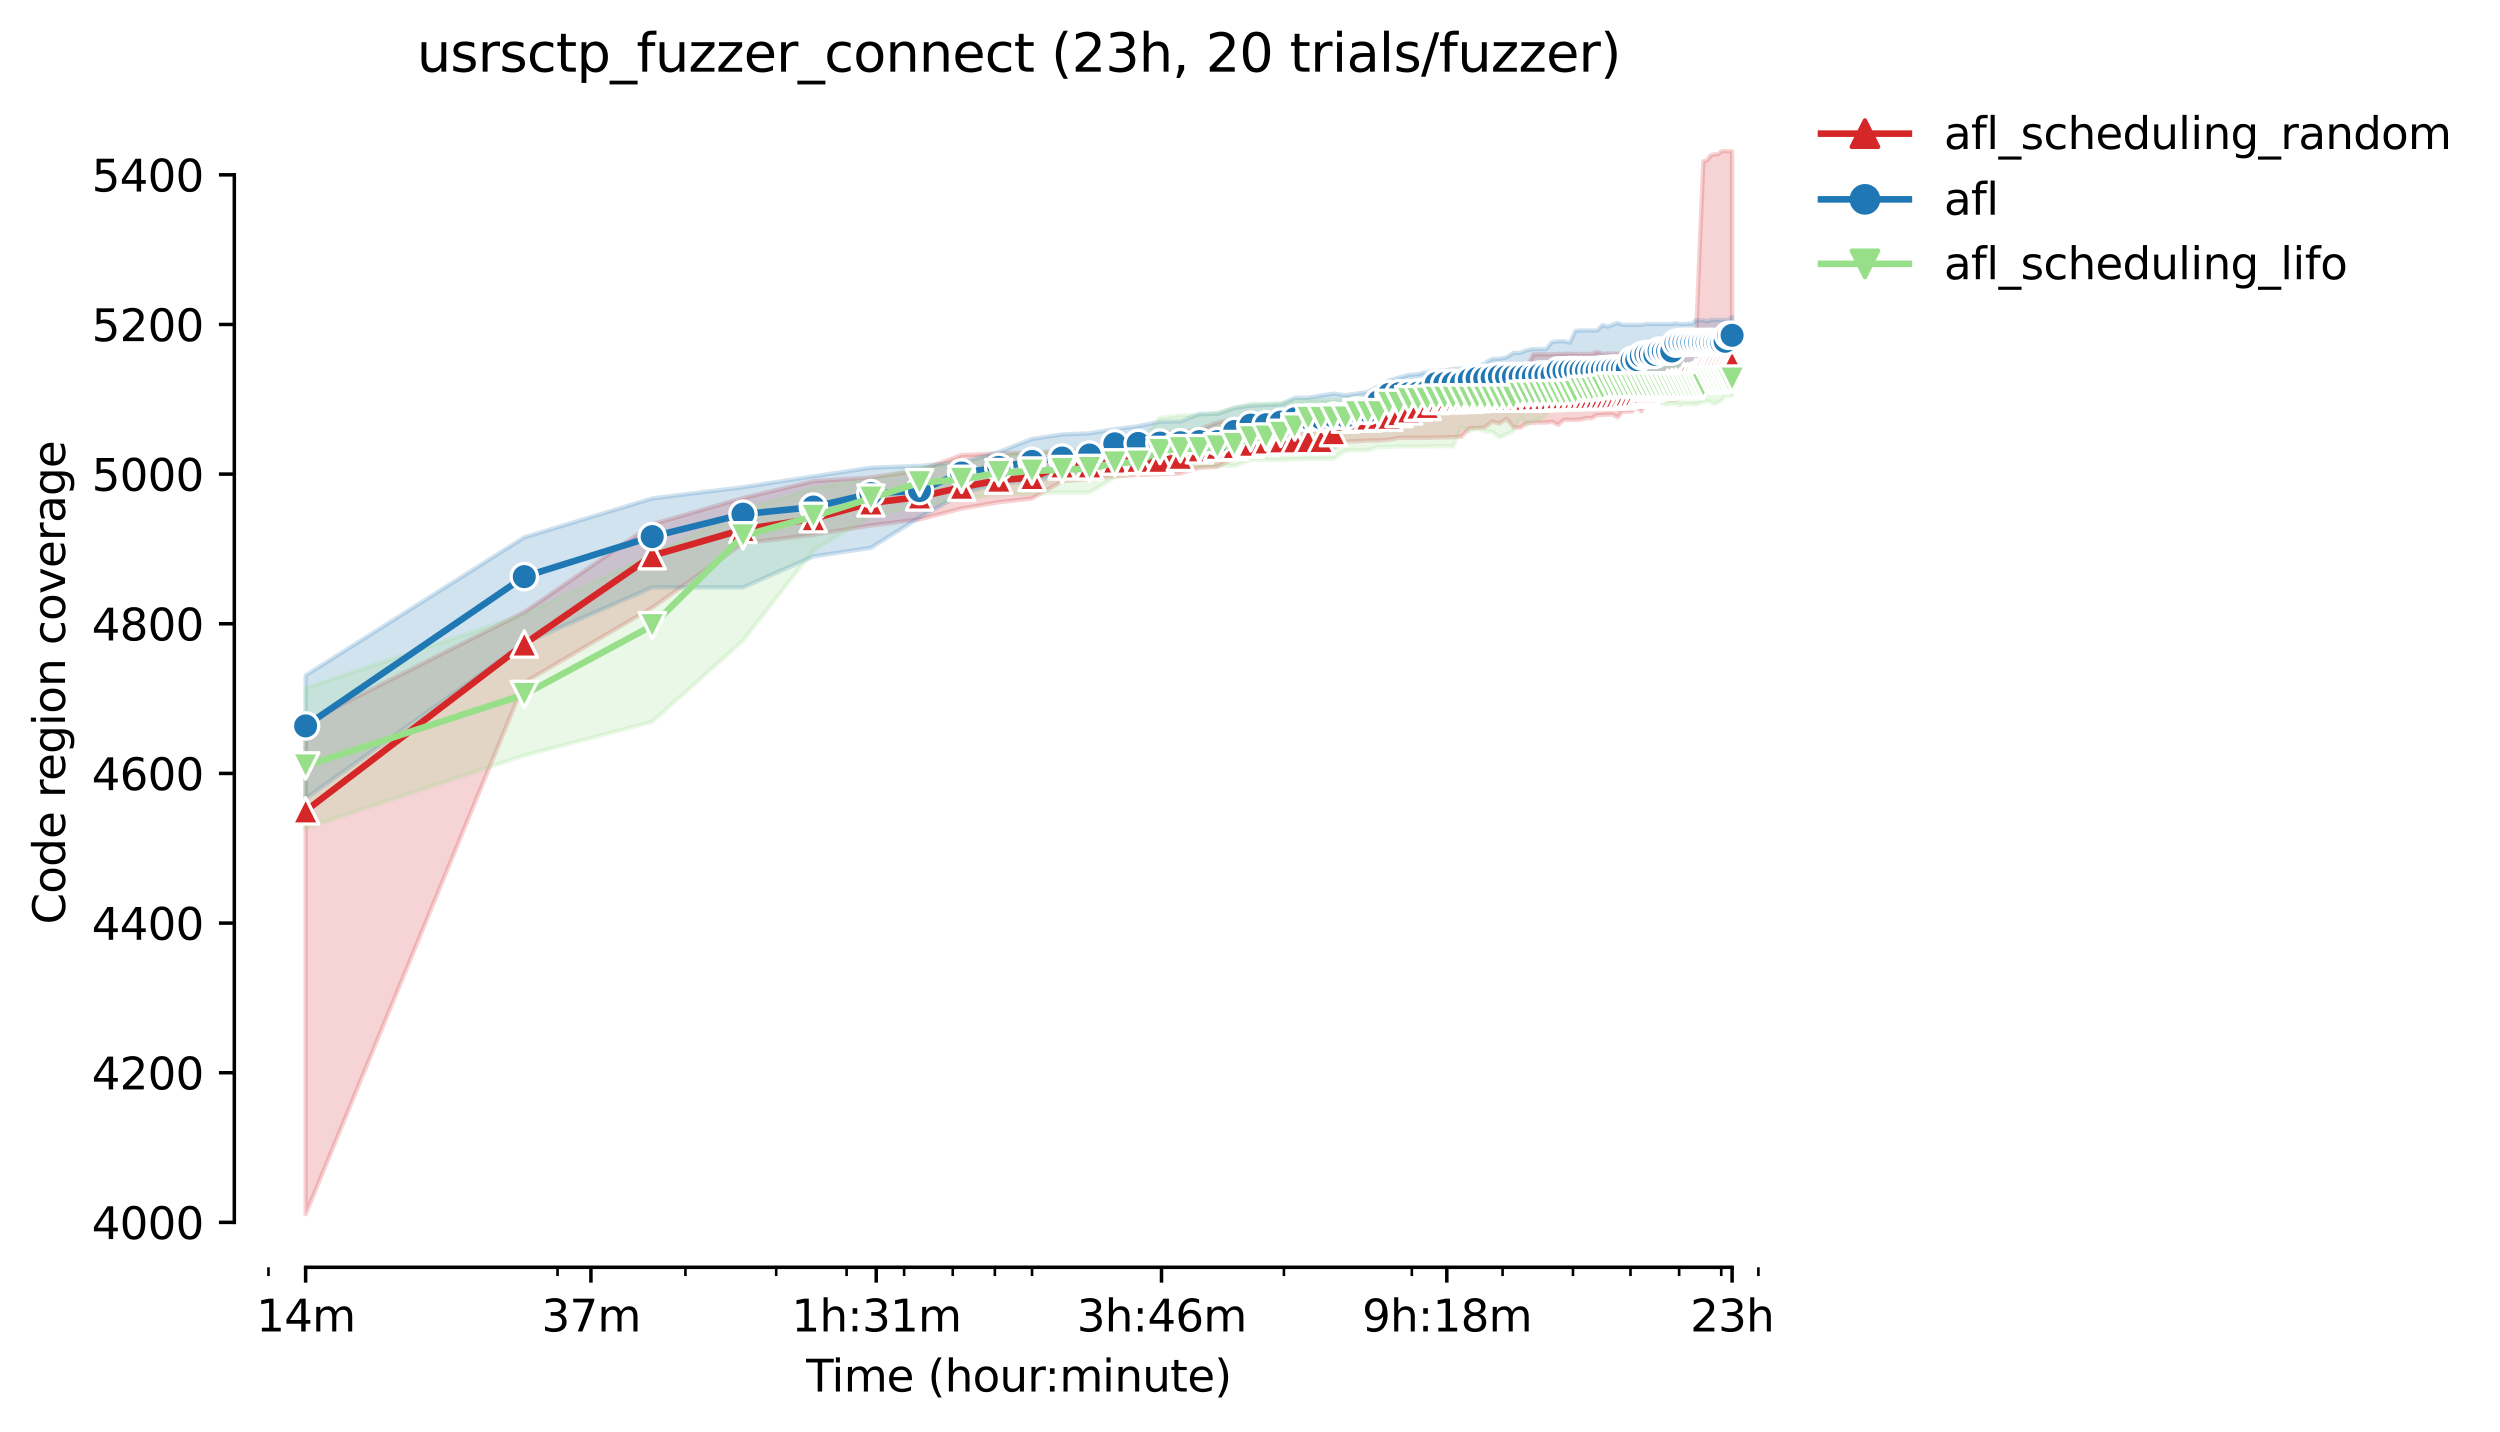 <?xml version="1.0" encoding="utf-8" standalone="no"?>
<!DOCTYPE svg PUBLIC "-//W3C//DTD SVG 1.1//EN"
  "http://www.w3.org/Graphics/SVG/1.1/DTD/svg11.dtd">
<svg height="325.986pt" version="1.1" viewBox="0 0 568.986 325.986" width="568.986pt" xmlns="http://www.w3.org/2000/svg" xmlns:xlink="http://www.w3.org/1999/xlink">
 <defs>
  <style type="text/css">*{stroke-linecap:butt;stroke-linejoin:round;}</style>
 </defs>
 <g id="figure_1">
  <g id="patch_1">
   <path d="M 0 325.986 
L 568.986 325.986 
L 568.986 0 
L 0 0 
z
" style="fill:#ffffff;"/>
  </g>
  <g id="axes_1">
   <g id="patch_2">
    <path d="M 53.328 288.43 
L 410.448 288.43 
L 410.448 22.318 
L 53.328 22.318 
z
" style="fill:#ffffff;"/>
   </g>
   <g id="PolyCollection_1">
    <defs>
     <path d="M 69.561 -161.54 
L 69.561 -49.652 
L 119.327 -170.651 
L 148.439 -187.681 
L 169.094 -202.326 
L 185.115 -204.285 
L 198.205 -206.414 
L 209.273 -207.776 
L 218.86 -210.245 
L 227.317 -211.693 
L 234.881 -212.544 
L 241.724 -216.461 
L 247.972 -216.972 
L 253.719 -217.568 
L 259.039 -217.909 
L 263.993 -218.079 
L 268.627 -218.249 
L 272.979 -219.527 
L 277.083 -219.782 
L 280.965 -221.826 
L 284.648 -222.337 
L 288.151 -222.337 
L 291.491 -223.699 
L 294.682 -223.955 
L 297.738 -223.861 
L 300.669 -223.955 
L 303.485 -224.125 
L 306.195 -225.487 
L 308.806 -225.57 
L 311.325 -225.738 
L 313.759 -225.743 
L 316.114 -225.913 
L 318.393 -226.339 
L 320.602 -226.339 
L 322.746 -226.339 
L 324.827 -226.339 
L 326.85 -226.424 
L 328.817 -226.424 
L 330.732 -226.509 
L 332.597 -226.594 
L 334.414 -228.553 
L 336.187 -228.551 
L 337.917 -228.723 
L 339.607 -230.051 
L 341.257 -229.574 
L 342.871 -230.681 
L 344.449 -228.721 
L 345.993 -228.638 
L 347.505 -229.745 
L 348.985 -229.745 
L 350.436 -229.83 
L 351.857 -229.83 
L 353.252 -230 
L 354.619 -229.319 
L 355.961 -230.426 
L 357.279 -230.426 
L 358.572 -230.426 
L 359.843 -230.511 
L 361.092 -230.852 
L 362.319 -230.852 
L 363.526 -231.533 
L 364.713 -231.533 
L 365.88 -231.618 
L 367.029 -231.618 
L 368.16 -231.022 
L 369.273 -232.299 
L 370.369 -232.299 
L 371.449 -232.299 
L 372.512 -233.321 
L 373.56 -232.384 
L 374.594 -234.343 
L 375.612 -234.854 
L 376.616 -235.024 
L 377.606 -235.024 
L 378.583 -235.009 
L 379.547 -235.024 
L 380.498 -235.024 
L 381.437 -235.024 
L 382.363 -235.194 
L 383.278 -236.046 
L 384.181 -236.046 
L 385.073 -236.642 
L 385.954 -236.812 
L 386.824 -236.97 
L 387.684 -236.983 
L 388.534 -236.983 
L 389.373 -238.175 
L 390.203 -238.6 
L 391.024 -238.6 
L 391.835 -239.024 
L 392.637 -238.6 
L 393.431 -238.6 
L 394.215 -239.703 
L 394.215 -291.564 
L 394.215 -291.564 
L 393.431 -291.564 
L 392.637 -291.572 
L 391.835 -291.564 
L 391.024 -290.885 
L 390.203 -290.883 
L 389.373 -290.636 
L 388.534 -289.52 
L 387.684 -289.265 
L 386.824 -269.51 
L 385.954 -247.115 
L 385.073 -247.115 
L 384.181 -248.563 
L 383.278 -247.115 
L 382.363 -247.115 
L 381.437 -245.668 
L 380.498 -245.583 
L 379.547 -245.583 
L 378.583 -245.583 
L 377.606 -245.583 
L 376.616 -245.583 
L 375.612 -245.583 
L 374.594 -245.498 
L 373.56 -245.498 
L 372.512 -245.498 
L 371.449 -245.498 
L 370.369 -245.498 
L 369.273 -245.498 
L 368.16 -245.498 
L 367.029 -245.498 
L 365.88 -245.498 
L 364.713 -245.412 
L 363.526 -245.902 
L 362.319 -245.412 
L 361.092 -245.412 
L 359.843 -245.412 
L 358.572 -245.412 
L 357.279 -245.498 
L 355.961 -245.412 
L 354.619 -245.415 
L 353.252 -245.327 
L 351.857 -245.327 
L 350.436 -245.327 
L 348.985 -245.327 
L 347.505 -242.262 
L 345.993 -241.24 
L 344.449 -241.581 
L 342.871 -238.515 
L 341.257 -238.515 
L 339.607 -237.834 
L 337.917 -237.666 
L 336.187 -237.749 
L 334.414 -237.749 
L 332.597 -238.515 
L 330.732 -235.961 
L 328.817 -236.131 
L 326.85 -235.961 
L 324.827 -235.707 
L 322.746 -235.705 
L 320.602 -235.705 
L 318.393 -235.45 
L 316.114 -235.28 
L 313.759 -235.194 
L 311.325 -234.769 
L 308.806 -234.769 
L 306.195 -233.236 
L 303.485 -231.363 
L 300.669 -231.022 
L 297.738 -231.022 
L 294.682 -230.937 
L 291.491 -230.937 
L 288.151 -230.937 
L 284.648 -230.852 
L 280.965 -230.596 
L 277.083 -229.83 
L 272.979 -228.297 
L 268.627 -227.531 
L 263.993 -227.446 
L 259.039 -225.913 
L 253.719 -224.048 
L 247.972 -223.358 
L 241.724 -223.273 
L 234.881 -223.018 
L 227.317 -222.762 
L 218.86 -222.422 
L 209.273 -218.931 
L 198.205 -217.313 
L 185.115 -216.461 
L 169.094 -212.63 
L 148.439 -206.669 
L 119.327 -186.659 
L 69.561 -161.54 
z
" id="md51ba9a70c" style="stroke:#d62728;stroke-opacity:0.2;"/>
    </defs>
    <g clip-path="url(#p6c1874f569)">
     <use style="fill:#d62728;fill-opacity:0.2;stroke:#d62728;stroke-opacity:0.2;" x="0" xlink:href="#md51ba9a70c" y="325.986"/>
    </g>
   </g>
   <g id="PolyCollection_2">
    <defs>
     <path d="M 69.561 -172.268 
L 69.561 -144.254 
L 119.327 -179.591 
L 148.439 -192.279 
L 169.094 -192.279 
L 185.115 -199.346 
L 198.205 -201.305 
L 209.273 -208.202 
L 218.86 -213.566 
L 227.317 -216.036 
L 234.881 -216.376 
L 241.724 -217.994 
L 247.972 -219.271 
L 253.719 -220.804 
L 259.039 -220.708 
L 263.993 -222.166 
L 268.627 -222.762 
L 272.979 -223.188 
L 277.083 -223.444 
L 280.965 -224.887 
L 284.648 -226.249 
L 288.151 -226.254 
L 291.491 -226.254 
L 294.682 -227.616 
L 297.738 -228.467 
L 300.669 -228.97 
L 303.485 -229.319 
L 306.195 -229.66 
L 308.806 -229.83 
L 311.325 -230.171 
L 313.759 -230.767 
L 316.114 -232.044 
L 318.393 -231.446 
L 320.602 -231.529 
L 322.746 -232.299 
L 324.827 -232.118 
L 326.85 -232.555 
L 328.817 -232.555 
L 330.732 -232.725 
L 332.597 -232.555 
L 334.414 -232.555 
L 336.187 -232.895 
L 337.917 -233.066 
L 339.607 -234.939 
L 341.257 -234.935 
L 342.871 -236.812 
L 344.449 -236.812 
L 345.993 -236.808 
L 347.505 -237.919 
L 348.985 -237.919 
L 350.436 -237.887 
L 351.857 -237.919 
L 353.252 -237.919 
L 354.619 -236.642 
L 355.961 -240.048 
L 357.279 -240.039 
L 358.572 -240.048 
L 359.843 -240.133 
L 361.092 -239.707 
L 362.319 -239.707 
L 363.526 -240.218 
L 364.713 -240.218 
L 365.88 -240.218 
L 367.029 -239.963 
L 368.16 -240.303 
L 369.273 -240.303 
L 370.369 -240.303 
L 371.449 -240.133 
L 372.512 -240.303 
L 373.56 -240.389 
L 374.594 -240.303 
L 375.612 -240.214 
L 376.616 -240.559 
L 377.606 -240.389 
L 378.583 -240.389 
L 379.547 -240.389 
L 380.498 -240.389 
L 381.437 -241.664 
L 382.363 -241.666 
L 383.278 -241.666 
L 384.181 -241.666 
L 385.073 -241.666 
L 385.954 -241.489 
L 386.824 -241.666 
L 387.684 -241.836 
L 388.534 -241.836 
L 389.373 -242.517 
L 390.203 -242.517 
L 391.024 -242.517 
L 391.835 -242.517 
L 392.637 -244.135 
L 393.431 -244.476 
L 394.215 -244.476 
L 394.215 -253.842 
L 394.215 -253.842 
L 393.431 -253.161 
L 392.637 -253.161 
L 391.835 -253.161 
L 391.024 -253.161 
L 390.203 -253.161 
L 389.373 -253.161 
L 388.534 -252.82 
L 387.684 -253.076 
L 386.824 -253.076 
L 385.954 -253.078 
L 385.073 -252.31 
L 384.181 -252.31 
L 383.278 -252.224 
L 382.363 -252.224 
L 381.437 -252.399 
L 380.498 -252.224 
L 379.547 -252.224 
L 378.583 -252.224 
L 377.606 -252.224 
L 376.616 -252.224 
L 375.612 -252.224 
L 374.594 -252.224 
L 373.56 -252.054 
L 372.512 -252.054 
L 371.449 -252.054 
L 370.369 -252.054 
L 369.273 -252.054 
L 368.16 -252.48 
L 367.029 -252.054 
L 365.88 -251.628 
L 364.713 -251.969 
L 363.526 -250.777 
L 362.319 -250.777 
L 361.092 -250.777 
L 359.843 -250.777 
L 358.572 -250.692 
L 357.279 -247.982 
L 355.961 -248.307 
L 354.619 -248.307 
L 353.252 -248.137 
L 351.857 -246.519 
L 350.436 -246.519 
L 348.985 -246.532 
L 347.505 -246.264 
L 345.993 -245.67 
L 344.449 -245.668 
L 342.871 -244.646 
L 341.257 -244.305 
L 339.607 -244.305 
L 337.917 -243.284 
L 336.187 -242.262 
L 334.414 -242.432 
L 332.597 -242.092 
L 330.732 -242.006 
L 328.817 -241.666 
L 326.85 -241.495 
L 324.827 -241.325 
L 322.746 -240.814 
L 320.602 -240.644 
L 318.393 -240.048 
L 316.114 -239.367 
L 313.759 -238.098 
L 311.325 -236.812 
L 308.806 -236.386 
L 306.195 -236.046 
L 303.485 -236.386 
L 300.669 -235.961 
L 297.738 -235.45 
L 294.682 -235.45 
L 291.491 -233.917 
L 288.151 -233.843 
L 284.648 -233.662 
L 280.965 -233.151 
L 277.083 -231.788 
L 272.979 -231.788 
L 268.627 -230.085 
L 263.993 -230 
L 259.039 -228.978 
L 253.719 -228.297 
L 247.972 -227.361 
L 241.724 -227.105 
L 234.881 -226.083 
L 227.317 -223.109 
L 218.86 -220.719 
L 209.273 -219.952 
L 198.205 -219.527 
L 185.115 -217.568 
L 169.094 -215.099 
L 148.439 -212.544 
L 119.327 -203.689 
L 69.561 -172.268 
z
" id="m81c67daf32" style="stroke:#1f77b4;stroke-opacity:0.2;"/>
    </defs>
    <g clip-path="url(#p6c1874f569)">
     <use style="fill:#1f77b4;fill-opacity:0.2;stroke:#1f77b4;stroke-opacity:0.2;" x="0" xlink:href="#m81c67daf32" y="325.986"/>
    </g>
   </g>
   <g id="PolyCollection_3">
    <defs>
     <path d="M 69.561 -169.373 
L 69.561 -137.527 
L 119.327 -154.038 
L 148.439 -161.71 
L 169.094 -180.187 
L 185.115 -200.709 
L 198.205 -208.628 
L 209.273 -210.756 
L 218.86 -212.459 
L 227.317 -213.481 
L 234.881 -213.651 
L 241.724 -213.907 
L 247.972 -213.907 
L 253.719 -217.394 
L 259.039 -218.335 
L 263.993 -219.612 
L 268.627 -219.612 
L 272.979 -219.697 
L 277.083 -219.952 
L 280.965 -219.952 
L 284.648 -221.315 
L 288.151 -221.315 
L 291.491 -221.315 
L 294.682 -221.485 
L 297.738 -221.57 
L 300.669 -221.57 
L 303.485 -221.57 
L 306.195 -223.444 
L 308.806 -223.529 
L 311.325 -223.529 
L 313.759 -224.295 
L 316.114 -224.295 
L 318.393 -224.38 
L 320.602 -224.38 
L 322.746 -224.38 
L 324.827 -224.38 
L 326.85 -224.465 
L 328.817 -224.465 
L 330.732 -224.38 
L 332.597 -228.893 
L 334.414 -227.786 
L 336.187 -228.617 
L 337.917 -227.786 
L 339.607 -227.786 
L 341.257 -226.424 
L 342.871 -227.171 
L 344.449 -227.786 
L 345.993 -231.182 
L 347.505 -229.149 
L 348.985 -230.426 
L 350.436 -230.394 
L 351.857 -231.788 
L 353.252 -232.555 
L 354.619 -232.538 
L 355.961 -233.387 
L 357.279 -232.64 
L 358.572 -232.725 
L 359.843 -232.98 
L 361.092 -233.662 
L 362.319 -233.662 
L 363.526 -233.662 
L 364.713 -233.662 
L 365.88 -234.002 
L 367.029 -234.002 
L 368.16 -234.002 
L 369.273 -234.258 
L 370.369 -234.002 
L 371.449 -234 
L 372.512 -234.343 
L 373.56 -234.087 
L 374.594 -234.087 
L 375.612 -234.087 
L 376.616 -234.087 
L 377.606 -234.083 
L 378.583 -234.087 
L 379.547 -233.911 
L 380.498 -234.087 
L 381.437 -234.087 
L 382.363 -233.662 
L 383.278 -234.087 
L 384.181 -234.087 
L 385.073 -234.087 
L 385.954 -233.911 
L 386.824 -234.343 
L 387.684 -234.428 
L 388.534 -234.769 
L 389.373 -234.428 
L 390.203 -234.087 
L 391.024 -234.428 
L 391.835 -234.854 
L 392.637 -235.961 
L 393.431 -235.961 
L 394.215 -235.961 
L 394.215 -243.65 
L 394.215 -243.65 
L 393.431 -243.369 
L 392.637 -243.284 
L 391.835 -243.284 
L 391.024 -244.561 
L 390.203 -243.284 
L 389.373 -243.284 
L 388.534 -243.284 
L 387.684 -243.284 
L 386.824 -244.056 
L 385.954 -243.284 
L 385.073 -243.198 
L 384.181 -243.198 
L 383.278 -243.198 
L 382.363 -243.113 
L 381.437 -243.113 
L 380.498 -243.113 
L 379.547 -243.028 
L 378.583 -243.045 
L 377.606 -243.028 
L 376.616 -243.028 
L 375.612 -243.028 
L 374.594 -243.028 
L 373.56 -243.028 
L 372.512 -243.028 
L 371.449 -243.028 
L 370.369 -244.135 
L 369.273 -242.347 
L 368.16 -242.347 
L 367.029 -242.262 
L 365.88 -240.899 
L 364.713 -240.133 
L 363.526 -240.899 
L 362.319 -239.963 
L 361.092 -239.463 
L 359.843 -239.707 
L 358.572 -239.367 
L 357.279 -238.771 
L 355.961 -239.026 
L 354.619 -239.026 
L 353.252 -239.284 
L 351.857 -239.026 
L 350.436 -239.026 
L 348.985 -239.196 
L 347.505 -238.771 
L 345.993 -238.771 
L 344.449 -238.771 
L 342.871 -238.771 
L 341.257 -238.771 
L 339.607 -238.856 
L 337.917 -238.686 
L 336.187 -238.515 
L 334.414 -238.515 
L 332.597 -238.26 
L 330.732 -238.089 
L 328.817 -238.089 
L 326.85 -237.919 
L 324.827 -237.323 
L 322.746 -237.323 
L 320.602 -237.323 
L 318.393 -236.897 
L 316.114 -236.897 
L 313.759 -235.961 
L 311.325 -235.463 
L 308.806 -235.45 
L 306.195 -235.109 
L 303.485 -234.939 
L 300.669 -234.939 
L 297.738 -234.939 
L 294.682 -234.769 
L 291.491 -234.258 
L 288.151 -234.087 
L 284.648 -234.087 
L 280.965 -233.151 
L 277.083 -232.044 
L 272.979 -231.448 
L 268.627 -231.448 
L 263.993 -230.873 
L 259.039 -224.721 
L 253.719 -224.551 
L 247.972 -224.04 
L 241.724 -223.192 
L 234.881 -223.018 
L 227.317 -222.507 
L 218.86 -220.634 
L 209.273 -219.442 
L 198.205 -216.972 
L 185.115 -214.929 
L 169.094 -209.82 
L 148.439 -199.772 
L 119.327 -186.154 
L 69.561 -169.373 
z
" id="mcc418a4046" style="stroke:#98df8a;stroke-opacity:0.2;"/>
    </defs>
    <g clip-path="url(#p6c1874f569)">
     <use style="fill:#98df8a;fill-opacity:0.2;stroke:#98df8a;stroke-opacity:0.2;" x="0" xlink:href="#mcc418a4046" y="325.986"/>
    </g>
   </g>
   <g id="matplotlib.axis_1">
    <g id="xtick_1">
     <g id="line2d_1">
      <defs>
       <path d="M 0 0 
L 0 3.5 
" id="ma5f6c92fff" style="stroke:#000000;stroke-width:0.8;"/>
      </defs>
      <g>
       <use style="stroke:#000000;stroke-width:0.8;" x="69.561" xlink:href="#ma5f6c92fff" y="288.43"/>
      </g>
     </g>
     <g id="text_1">
      <!-- 14m -->
      <g transform="translate(58.328 303.029)scale(0.1 -0.1)">
       <defs>
        <path d="M 794 531 
L 1825 531 
L 1825 4091 
L 703 3866 
L 703 4441 
L 1819 4666 
L 2450 4666 
L 2450 531 
L 3481 531 
L 3481 0 
L 794 0 
L 794 531 
z
" id="DejaVuSans-31" transform="scale(0.016)"/>
        <path d="M 2419 4116 
L 825 1625 
L 2419 1625 
L 2419 4116 
z
M 2253 4666 
L 3047 4666 
L 3047 1625 
L 3713 1625 
L 3713 1100 
L 3047 1100 
L 3047 0 
L 2419 0 
L 2419 1100 
L 313 1100 
L 313 1709 
L 2253 4666 
z
" id="DejaVuSans-34" transform="scale(0.016)"/>
        <path d="M 3328 2828 
Q 3544 3216 3844 3400 
Q 4144 3584 4550 3584 
Q 5097 3584 5394 3201 
Q 5691 2819 5691 2113 
L 5691 0 
L 5113 0 
L 5113 2094 
Q 5113 2597 4934 2840 
Q 4756 3084 4391 3084 
Q 3944 3084 3684 2787 
Q 3425 2491 3425 1978 
L 3425 0 
L 2847 0 
L 2847 2094 
Q 2847 2600 2669 2842 
Q 2491 3084 2119 3084 
Q 1678 3084 1418 2786 
Q 1159 2488 1159 1978 
L 1159 0 
L 581 0 
L 581 3500 
L 1159 3500 
L 1159 2956 
Q 1356 3278 1631 3431 
Q 1906 3584 2284 3584 
Q 2666 3584 2933 3390 
Q 3200 3197 3328 2828 
z
" id="DejaVuSans-6d" transform="scale(0.016)"/>
       </defs>
       <use xlink:href="#DejaVuSans-31"/>
       <use x="63.623" xlink:href="#DejaVuSans-34"/>
       <use x="127.246" xlink:href="#DejaVuSans-6d"/>
      </g>
     </g>
    </g>
    <g id="xtick_2">
     <g id="line2d_2">
      <g>
       <use style="stroke:#000000;stroke-width:0.8;" x="134.492" xlink:href="#ma5f6c92fff" y="288.43"/>
      </g>
     </g>
     <g id="text_2">
      <!-- 37m -->
      <g transform="translate(123.259 303.029)scale(0.1 -0.1)">
       <defs>
        <path d="M 2597 2516 
Q 3050 2419 3304 2112 
Q 3559 1806 3559 1356 
Q 3559 666 3084 287 
Q 2609 -91 1734 -91 
Q 1441 -91 1130 -33 
Q 819 25 488 141 
L 488 750 
Q 750 597 1062 519 
Q 1375 441 1716 441 
Q 2309 441 2620 675 
Q 2931 909 2931 1356 
Q 2931 1769 2642 2001 
Q 2353 2234 1838 2234 
L 1294 2234 
L 1294 2753 
L 1863 2753 
Q 2328 2753 2575 2939 
Q 2822 3125 2822 3475 
Q 2822 3834 2567 4026 
Q 2313 4219 1838 4219 
Q 1578 4219 1281 4162 
Q 984 4106 628 3988 
L 628 4550 
Q 988 4650 1302 4700 
Q 1616 4750 1894 4750 
Q 2613 4750 3031 4423 
Q 3450 4097 3450 3541 
Q 3450 3153 3228 2886 
Q 3006 2619 2597 2516 
z
" id="DejaVuSans-33" transform="scale(0.016)"/>
        <path d="M 525 4666 
L 3525 4666 
L 3525 4397 
L 1831 0 
L 1172 0 
L 2766 4134 
L 525 4134 
L 525 4666 
z
" id="DejaVuSans-37" transform="scale(0.016)"/>
       </defs>
       <use xlink:href="#DejaVuSans-33"/>
       <use x="63.623" xlink:href="#DejaVuSans-37"/>
       <use x="127.246" xlink:href="#DejaVuSans-6d"/>
      </g>
     </g>
    </g>
    <g id="xtick_3">
     <g id="line2d_3">
      <g>
       <use style="stroke:#000000;stroke-width:0.8;" x="199.423" xlink:href="#ma5f6c92fff" y="288.43"/>
      </g>
     </g>
     <g id="text_3">
      <!-- 1h:31m -->
      <g transform="translate(180.156 303.029)scale(0.1 -0.1)">
       <defs>
        <path d="M 3513 2113 
L 3513 0 
L 2938 0 
L 2938 2094 
Q 2938 2591 2744 2837 
Q 2550 3084 2163 3084 
Q 1697 3084 1428 2787 
Q 1159 2491 1159 1978 
L 1159 0 
L 581 0 
L 581 4863 
L 1159 4863 
L 1159 2956 
Q 1366 3272 1645 3428 
Q 1925 3584 2291 3584 
Q 2894 3584 3203 3211 
Q 3513 2838 3513 2113 
z
" id="DejaVuSans-68" transform="scale(0.016)"/>
        <path d="M 750 794 
L 1409 794 
L 1409 0 
L 750 0 
L 750 794 
z
M 750 3309 
L 1409 3309 
L 1409 2516 
L 750 2516 
L 750 3309 
z
" id="DejaVuSans-3a" transform="scale(0.016)"/>
       </defs>
       <use xlink:href="#DejaVuSans-31"/>
       <use x="63.623" xlink:href="#DejaVuSans-68"/>
       <use x="127.002" xlink:href="#DejaVuSans-3a"/>
       <use x="160.693" xlink:href="#DejaVuSans-33"/>
       <use x="224.316" xlink:href="#DejaVuSans-31"/>
       <use x="287.939" xlink:href="#DejaVuSans-6d"/>
      </g>
     </g>
    </g>
    <g id="xtick_4">
     <g id="line2d_4">
      <g>
       <use style="stroke:#000000;stroke-width:0.8;" x="264.354" xlink:href="#ma5f6c92fff" y="288.43"/>
      </g>
     </g>
     <g id="text_4">
      <!-- 3h:46m -->
      <g transform="translate(245.087 303.029)scale(0.1 -0.1)">
       <defs>
        <path d="M 2113 2584 
Q 1688 2584 1439 2293 
Q 1191 2003 1191 1497 
Q 1191 994 1439 701 
Q 1688 409 2113 409 
Q 2538 409 2786 701 
Q 3034 994 3034 1497 
Q 3034 2003 2786 2293 
Q 2538 2584 2113 2584 
z
M 3366 4563 
L 3366 3988 
Q 3128 4100 2886 4159 
Q 2644 4219 2406 4219 
Q 1781 4219 1451 3797 
Q 1122 3375 1075 2522 
Q 1259 2794 1537 2939 
Q 1816 3084 2150 3084 
Q 2853 3084 3261 2657 
Q 3669 2231 3669 1497 
Q 3669 778 3244 343 
Q 2819 -91 2113 -91 
Q 1303 -91 875 529 
Q 447 1150 447 2328 
Q 447 3434 972 4092 
Q 1497 4750 2381 4750 
Q 2619 4750 2861 4703 
Q 3103 4656 3366 4563 
z
" id="DejaVuSans-36" transform="scale(0.016)"/>
       </defs>
       <use xlink:href="#DejaVuSans-33"/>
       <use x="63.623" xlink:href="#DejaVuSans-68"/>
       <use x="127.002" xlink:href="#DejaVuSans-3a"/>
       <use x="160.693" xlink:href="#DejaVuSans-34"/>
       <use x="224.316" xlink:href="#DejaVuSans-36"/>
       <use x="287.939" xlink:href="#DejaVuSans-6d"/>
      </g>
     </g>
    </g>
    <g id="xtick_5">
     <g id="line2d_5">
      <g>
       <use style="stroke:#000000;stroke-width:0.8;" x="329.285" xlink:href="#ma5f6c92fff" y="288.43"/>
      </g>
     </g>
     <g id="text_5">
      <!-- 9h:18m -->
      <g transform="translate(310.018 303.029)scale(0.1 -0.1)">
       <defs>
        <path d="M 703 97 
L 703 672 
Q 941 559 1184 500 
Q 1428 441 1663 441 
Q 2288 441 2617 861 
Q 2947 1281 2994 2138 
Q 2813 1869 2534 1725 
Q 2256 1581 1919 1581 
Q 1219 1581 811 2004 
Q 403 2428 403 3163 
Q 403 3881 828 4315 
Q 1253 4750 1959 4750 
Q 2769 4750 3195 4129 
Q 3622 3509 3622 2328 
Q 3622 1225 3098 567 
Q 2575 -91 1691 -91 
Q 1453 -91 1209 -44 
Q 966 3 703 97 
z
M 1959 2075 
Q 2384 2075 2632 2365 
Q 2881 2656 2881 3163 
Q 2881 3666 2632 3958 
Q 2384 4250 1959 4250 
Q 1534 4250 1286 3958 
Q 1038 3666 1038 3163 
Q 1038 2656 1286 2365 
Q 1534 2075 1959 2075 
z
" id="DejaVuSans-39" transform="scale(0.016)"/>
        <path d="M 2034 2216 
Q 1584 2216 1326 1975 
Q 1069 1734 1069 1313 
Q 1069 891 1326 650 
Q 1584 409 2034 409 
Q 2484 409 2743 651 
Q 3003 894 3003 1313 
Q 3003 1734 2745 1975 
Q 2488 2216 2034 2216 
z
M 1403 2484 
Q 997 2584 770 2862 
Q 544 3141 544 3541 
Q 544 4100 942 4425 
Q 1341 4750 2034 4750 
Q 2731 4750 3128 4425 
Q 3525 4100 3525 3541 
Q 3525 3141 3298 2862 
Q 3072 2584 2669 2484 
Q 3125 2378 3379 2068 
Q 3634 1759 3634 1313 
Q 3634 634 3220 271 
Q 2806 -91 2034 -91 
Q 1263 -91 848 271 
Q 434 634 434 1313 
Q 434 1759 690 2068 
Q 947 2378 1403 2484 
z
M 1172 3481 
Q 1172 3119 1398 2916 
Q 1625 2713 2034 2713 
Q 2441 2713 2670 2916 
Q 2900 3119 2900 3481 
Q 2900 3844 2670 4047 
Q 2441 4250 2034 4250 
Q 1625 4250 1398 4047 
Q 1172 3844 1172 3481 
z
" id="DejaVuSans-38" transform="scale(0.016)"/>
       </defs>
       <use xlink:href="#DejaVuSans-39"/>
       <use x="63.623" xlink:href="#DejaVuSans-68"/>
       <use x="127.002" xlink:href="#DejaVuSans-3a"/>
       <use x="160.693" xlink:href="#DejaVuSans-31"/>
       <use x="224.316" xlink:href="#DejaVuSans-38"/>
       <use x="287.939" xlink:href="#DejaVuSans-6d"/>
      </g>
     </g>
    </g>
    <g id="xtick_6">
     <g id="line2d_6">
      <g>
       <use style="stroke:#000000;stroke-width:0.8;" x="394.216" xlink:href="#ma5f6c92fff" y="288.43"/>
      </g>
     </g>
     <g id="text_6">
      <!-- 23h -->
      <g transform="translate(384.685 303.029)scale(0.1 -0.1)">
       <defs>
        <path d="M 1228 531 
L 3431 531 
L 3431 0 
L 469 0 
L 469 531 
Q 828 903 1448 1529 
Q 2069 2156 2228 2338 
Q 2531 2678 2651 2914 
Q 2772 3150 2772 3378 
Q 2772 3750 2511 3984 
Q 2250 4219 1831 4219 
Q 1534 4219 1204 4116 
Q 875 4013 500 3803 
L 500 4441 
Q 881 4594 1212 4672 
Q 1544 4750 1819 4750 
Q 2544 4750 2975 4387 
Q 3406 4025 3406 3419 
Q 3406 3131 3298 2873 
Q 3191 2616 2906 2266 
Q 2828 2175 2409 1742 
Q 1991 1309 1228 531 
z
" id="DejaVuSans-32" transform="scale(0.016)"/>
       </defs>
       <use xlink:href="#DejaVuSans-32"/>
       <use x="63.623" xlink:href="#DejaVuSans-33"/>
       <use x="127.246" xlink:href="#DejaVuSans-68"/>
      </g>
     </g>
    </g>
    <g id="xtick_7">
     <g id="line2d_7">
      <defs>
       <path d="M 0 0 
L 0 2 
" id="m8e4067a04a" style="stroke:#000000;stroke-width:0.6;"/>
      </defs>
      <g>
       <use style="stroke:#000000;stroke-width:0.6;" x="61.104" xlink:href="#m8e4067a04a" y="288.43"/>
      </g>
     </g>
    </g>
    <g id="xtick_8">
     <g id="line2d_8">
      <g>
       <use style="stroke:#000000;stroke-width:0.6;" x="126.892" xlink:href="#m8e4067a04a" y="288.43"/>
      </g>
     </g>
    </g>
    <g id="xtick_9">
     <g id="line2d_9">
      <g>
       <use style="stroke:#000000;stroke-width:0.6;" x="156.003" xlink:href="#m8e4067a04a" y="288.43"/>
      </g>
     </g>
    </g>
    <g id="xtick_10">
     <g id="line2d_10">
      <g>
       <use style="stroke:#000000;stroke-width:0.6;" x="176.658" xlink:href="#m8e4067a04a" y="288.43"/>
      </g>
     </g>
    </g>
    <g id="xtick_11">
     <g id="line2d_11">
      <g>
       <use style="stroke:#000000;stroke-width:0.6;" x="192.68" xlink:href="#m8e4067a04a" y="288.43"/>
      </g>
     </g>
    </g>
    <g id="xtick_12">
     <g id="line2d_12">
      <g>
       <use style="stroke:#000000;stroke-width:0.6;" x="205.77" xlink:href="#m8e4067a04a" y="288.43"/>
      </g>
     </g>
    </g>
    <g id="xtick_13">
     <g id="line2d_13">
      <g>
       <use style="stroke:#000000;stroke-width:0.6;" x="216.838" xlink:href="#m8e4067a04a" y="288.43"/>
      </g>
     </g>
    </g>
    <g id="xtick_14">
     <g id="line2d_14">
      <g>
       <use style="stroke:#000000;stroke-width:0.6;" x="226.425" xlink:href="#m8e4067a04a" y="288.43"/>
      </g>
     </g>
    </g>
    <g id="xtick_15">
     <g id="line2d_15">
      <g>
       <use style="stroke:#000000;stroke-width:0.6;" x="234.881" xlink:href="#m8e4067a04a" y="288.43"/>
      </g>
     </g>
    </g>
    <g id="xtick_16">
     <g id="line2d_16">
      <g>
       <use style="stroke:#000000;stroke-width:0.6;" x="292.213" xlink:href="#m8e4067a04a" y="288.43"/>
      </g>
     </g>
    </g>
    <g id="xtick_17">
     <g id="line2d_17">
      <g>
       <use style="stroke:#000000;stroke-width:0.6;" x="321.324" xlink:href="#m8e4067a04a" y="288.43"/>
      </g>
     </g>
    </g>
    <g id="xtick_18">
     <g id="line2d_18">
      <g>
       <use style="stroke:#000000;stroke-width:0.6;" x="341.979" xlink:href="#m8e4067a04a" y="288.43"/>
      </g>
     </g>
    </g>
    <g id="xtick_19">
     <g id="line2d_19">
      <g>
       <use style="stroke:#000000;stroke-width:0.6;" x="358" xlink:href="#m8e4067a04a" y="288.43"/>
      </g>
     </g>
    </g>
    <g id="xtick_20">
     <g id="line2d_20">
      <g>
       <use style="stroke:#000000;stroke-width:0.6;" x="371.091" xlink:href="#m8e4067a04a" y="288.43"/>
      </g>
     </g>
    </g>
    <g id="xtick_21">
     <g id="line2d_21">
      <g>
       <use style="stroke:#000000;stroke-width:0.6;" x="382.158" xlink:href="#m8e4067a04a" y="288.43"/>
      </g>
     </g>
    </g>
    <g id="xtick_22">
     <g id="line2d_22">
      <g>
       <use style="stroke:#000000;stroke-width:0.6;" x="391.745" xlink:href="#m8e4067a04a" y="288.43"/>
      </g>
     </g>
    </g>
    <g id="xtick_23">
     <g id="line2d_23">
      <g>
       <use style="stroke:#000000;stroke-width:0.6;" x="400.202" xlink:href="#m8e4067a04a" y="288.43"/>
      </g>
     </g>
    </g>
    <g id="text_7">
     <!-- Time (hour:minute) -->
     <g transform="translate(183.481 316.707)scale(0.1 -0.1)">
      <defs>
       <path d="M -19 4666 
L 3928 4666 
L 3928 4134 
L 2272 4134 
L 2272 0 
L 1638 0 
L 1638 4134 
L -19 4134 
L -19 4666 
z
" id="DejaVuSans-54" transform="scale(0.016)"/>
       <path d="M 603 3500 
L 1178 3500 
L 1178 0 
L 603 0 
L 603 3500 
z
M 603 4863 
L 1178 4863 
L 1178 4134 
L 603 4134 
L 603 4863 
z
" id="DejaVuSans-69" transform="scale(0.016)"/>
       <path d="M 3597 1894 
L 3597 1613 
L 953 1613 
Q 991 1019 1311 708 
Q 1631 397 2203 397 
Q 2534 397 2845 478 
Q 3156 559 3463 722 
L 3463 178 
Q 3153 47 2828 -22 
Q 2503 -91 2169 -91 
Q 1331 -91 842 396 
Q 353 884 353 1716 
Q 353 2575 817 3079 
Q 1281 3584 2069 3584 
Q 2775 3584 3186 3129 
Q 3597 2675 3597 1894 
z
M 3022 2063 
Q 3016 2534 2758 2815 
Q 2500 3097 2075 3097 
Q 1594 3097 1305 2825 
Q 1016 2553 972 2059 
L 3022 2063 
z
" id="DejaVuSans-65" transform="scale(0.016)"/>
       <path id="DejaVuSans-20" transform="scale(0.016)"/>
       <path d="M 1984 4856 
Q 1566 4138 1362 3434 
Q 1159 2731 1159 2009 
Q 1159 1288 1364 580 
Q 1569 -128 1984 -844 
L 1484 -844 
Q 1016 -109 783 600 
Q 550 1309 550 2009 
Q 550 2706 781 3412 
Q 1013 4119 1484 4856 
L 1984 4856 
z
" id="DejaVuSans-28" transform="scale(0.016)"/>
       <path d="M 1959 3097 
Q 1497 3097 1228 2736 
Q 959 2375 959 1747 
Q 959 1119 1226 758 
Q 1494 397 1959 397 
Q 2419 397 2687 759 
Q 2956 1122 2956 1747 
Q 2956 2369 2687 2733 
Q 2419 3097 1959 3097 
z
M 1959 3584 
Q 2709 3584 3137 3096 
Q 3566 2609 3566 1747 
Q 3566 888 3137 398 
Q 2709 -91 1959 -91 
Q 1206 -91 779 398 
Q 353 888 353 1747 
Q 353 2609 779 3096 
Q 1206 3584 1959 3584 
z
" id="DejaVuSans-6f" transform="scale(0.016)"/>
       <path d="M 544 1381 
L 544 3500 
L 1119 3500 
L 1119 1403 
Q 1119 906 1312 657 
Q 1506 409 1894 409 
Q 2359 409 2629 706 
Q 2900 1003 2900 1516 
L 2900 3500 
L 3475 3500 
L 3475 0 
L 2900 0 
L 2900 538 
Q 2691 219 2414 64 
Q 2138 -91 1772 -91 
Q 1169 -91 856 284 
Q 544 659 544 1381 
z
M 1991 3584 
L 1991 3584 
z
" id="DejaVuSans-75" transform="scale(0.016)"/>
       <path d="M 2631 2963 
Q 2534 3019 2420 3045 
Q 2306 3072 2169 3072 
Q 1681 3072 1420 2755 
Q 1159 2438 1159 1844 
L 1159 0 
L 581 0 
L 581 3500 
L 1159 3500 
L 1159 2956 
Q 1341 3275 1631 3429 
Q 1922 3584 2338 3584 
Q 2397 3584 2469 3576 
Q 2541 3569 2628 3553 
L 2631 2963 
z
" id="DejaVuSans-72" transform="scale(0.016)"/>
       <path d="M 3513 2113 
L 3513 0 
L 2938 0 
L 2938 2094 
Q 2938 2591 2744 2837 
Q 2550 3084 2163 3084 
Q 1697 3084 1428 2787 
Q 1159 2491 1159 1978 
L 1159 0 
L 581 0 
L 581 3500 
L 1159 3500 
L 1159 2956 
Q 1366 3272 1645 3428 
Q 1925 3584 2291 3584 
Q 2894 3584 3203 3211 
Q 3513 2838 3513 2113 
z
" id="DejaVuSans-6e" transform="scale(0.016)"/>
       <path d="M 1172 4494 
L 1172 3500 
L 2356 3500 
L 2356 3053 
L 1172 3053 
L 1172 1153 
Q 1172 725 1289 603 
Q 1406 481 1766 481 
L 2356 481 
L 2356 0 
L 1766 0 
Q 1100 0 847 248 
Q 594 497 594 1153 
L 594 3053 
L 172 3053 
L 172 3500 
L 594 3500 
L 594 4494 
L 1172 4494 
z
" id="DejaVuSans-74" transform="scale(0.016)"/>
       <path d="M 513 4856 
L 1013 4856 
Q 1481 4119 1714 3412 
Q 1947 2706 1947 2009 
Q 1947 1309 1714 600 
Q 1481 -109 1013 -844 
L 513 -844 
Q 928 -128 1133 580 
Q 1338 1288 1338 2009 
Q 1338 2731 1133 3434 
Q 928 4138 513 4856 
z
" id="DejaVuSans-29" transform="scale(0.016)"/>
      </defs>
      <use xlink:href="#DejaVuSans-54"/>
      <use x="57.959" xlink:href="#DejaVuSans-69"/>
      <use x="85.742" xlink:href="#DejaVuSans-6d"/>
      <use x="183.154" xlink:href="#DejaVuSans-65"/>
      <use x="244.678" xlink:href="#DejaVuSans-20"/>
      <use x="276.465" xlink:href="#DejaVuSans-28"/>
      <use x="315.479" xlink:href="#DejaVuSans-68"/>
      <use x="378.857" xlink:href="#DejaVuSans-6f"/>
      <use x="440.039" xlink:href="#DejaVuSans-75"/>
      <use x="503.418" xlink:href="#DejaVuSans-72"/>
      <use x="542.781" xlink:href="#DejaVuSans-3a"/>
      <use x="576.473" xlink:href="#DejaVuSans-6d"/>
      <use x="673.885" xlink:href="#DejaVuSans-69"/>
      <use x="701.668" xlink:href="#DejaVuSans-6e"/>
      <use x="765.047" xlink:href="#DejaVuSans-75"/>
      <use x="828.426" xlink:href="#DejaVuSans-74"/>
      <use x="867.635" xlink:href="#DejaVuSans-65"/>
      <use x="929.158" xlink:href="#DejaVuSans-29"/>
     </g>
    </g>
   </g>
   <g id="matplotlib.axis_2">
    <g id="ytick_1">
     <g id="line2d_24">
      <defs>
       <path d="M 0 0 
L -3.5 0 
" id="me46bd2066a" style="stroke:#000000;stroke-width:0.8;"/>
      </defs>
      <g>
       <use style="stroke:#000000;stroke-width:0.8;" x="53.328" xlink:href="#me46bd2066a" y="278.207"/>
      </g>
     </g>
     <g id="text_8">
      <!-- 4000 -->
      <g transform="translate(20.878 282.007)scale(0.1 -0.1)">
       <defs>
        <path d="M 2034 4250 
Q 1547 4250 1301 3770 
Q 1056 3291 1056 2328 
Q 1056 1369 1301 889 
Q 1547 409 2034 409 
Q 2525 409 2770 889 
Q 3016 1369 3016 2328 
Q 3016 3291 2770 3770 
Q 2525 4250 2034 4250 
z
M 2034 4750 
Q 2819 4750 3233 4129 
Q 3647 3509 3647 2328 
Q 3647 1150 3233 529 
Q 2819 -91 2034 -91 
Q 1250 -91 836 529 
Q 422 1150 422 2328 
Q 422 3509 836 4129 
Q 1250 4750 2034 4750 
z
" id="DejaVuSans-30" transform="scale(0.016)"/>
       </defs>
       <use xlink:href="#DejaVuSans-34"/>
       <use x="63.623" xlink:href="#DejaVuSans-30"/>
       <use x="127.246" xlink:href="#DejaVuSans-30"/>
       <use x="190.869" xlink:href="#DejaVuSans-30"/>
      </g>
     </g>
    </g>
    <g id="ytick_2">
     <g id="line2d_25">
      <g>
       <use style="stroke:#000000;stroke-width:0.8;" x="53.328" xlink:href="#me46bd2066a" y="244.147"/>
      </g>
     </g>
     <g id="text_9">
      <!-- 4200 -->
      <g transform="translate(20.878 247.947)scale(0.1 -0.1)">
       <use xlink:href="#DejaVuSans-34"/>
       <use x="63.623" xlink:href="#DejaVuSans-32"/>
       <use x="127.246" xlink:href="#DejaVuSans-30"/>
       <use x="190.869" xlink:href="#DejaVuSans-30"/>
      </g>
     </g>
    </g>
    <g id="ytick_3">
     <g id="line2d_26">
      <g>
       <use style="stroke:#000000;stroke-width:0.8;" x="53.328" xlink:href="#me46bd2066a" y="210.087"/>
      </g>
     </g>
     <g id="text_10">
      <!-- 4400 -->
      <g transform="translate(20.878 213.887)scale(0.1 -0.1)">
       <use xlink:href="#DejaVuSans-34"/>
       <use x="63.623" xlink:href="#DejaVuSans-34"/>
       <use x="127.246" xlink:href="#DejaVuSans-30"/>
       <use x="190.869" xlink:href="#DejaVuSans-30"/>
      </g>
     </g>
    </g>
    <g id="ytick_4">
     <g id="line2d_27">
      <g>
       <use style="stroke:#000000;stroke-width:0.8;" x="53.328" xlink:href="#me46bd2066a" y="176.027"/>
      </g>
     </g>
     <g id="text_11">
      <!-- 4600 -->
      <g transform="translate(20.878 179.827)scale(0.1 -0.1)">
       <use xlink:href="#DejaVuSans-34"/>
       <use x="63.623" xlink:href="#DejaVuSans-36"/>
       <use x="127.246" xlink:href="#DejaVuSans-30"/>
       <use x="190.869" xlink:href="#DejaVuSans-30"/>
      </g>
     </g>
    </g>
    <g id="ytick_5">
     <g id="line2d_28">
      <g>
       <use style="stroke:#000000;stroke-width:0.8;" x="53.328" xlink:href="#me46bd2066a" y="141.967"/>
      </g>
     </g>
     <g id="text_12">
      <!-- 4800 -->
      <g transform="translate(20.878 145.766)scale(0.1 -0.1)">
       <use xlink:href="#DejaVuSans-34"/>
       <use x="63.623" xlink:href="#DejaVuSans-38"/>
       <use x="127.246" xlink:href="#DejaVuSans-30"/>
       <use x="190.869" xlink:href="#DejaVuSans-30"/>
      </g>
     </g>
    </g>
    <g id="ytick_6">
     <g id="line2d_29">
      <g>
       <use style="stroke:#000000;stroke-width:0.8;" x="53.328" xlink:href="#me46bd2066a" y="107.907"/>
      </g>
     </g>
     <g id="text_13">
      <!-- 5000 -->
      <g transform="translate(20.878 111.706)scale(0.1 -0.1)">
       <defs>
        <path d="M 691 4666 
L 3169 4666 
L 3169 4134 
L 1269 4134 
L 1269 2991 
Q 1406 3038 1543 3061 
Q 1681 3084 1819 3084 
Q 2600 3084 3056 2656 
Q 3513 2228 3513 1497 
Q 3513 744 3044 326 
Q 2575 -91 1722 -91 
Q 1428 -91 1123 -41 
Q 819 9 494 109 
L 494 744 
Q 775 591 1075 516 
Q 1375 441 1709 441 
Q 2250 441 2565 725 
Q 2881 1009 2881 1497 
Q 2881 1984 2565 2268 
Q 2250 2553 1709 2553 
Q 1456 2553 1204 2497 
Q 953 2441 691 2322 
L 691 4666 
z
" id="DejaVuSans-35" transform="scale(0.016)"/>
       </defs>
       <use xlink:href="#DejaVuSans-35"/>
       <use x="63.623" xlink:href="#DejaVuSans-30"/>
       <use x="127.246" xlink:href="#DejaVuSans-30"/>
       <use x="190.869" xlink:href="#DejaVuSans-30"/>
      </g>
     </g>
    </g>
    <g id="ytick_7">
     <g id="line2d_30">
      <g>
       <use style="stroke:#000000;stroke-width:0.8;" x="53.328" xlink:href="#me46bd2066a" y="73.847"/>
      </g>
     </g>
     <g id="text_14">
      <!-- 5200 -->
      <g transform="translate(20.878 77.646)scale(0.1 -0.1)">
       <use xlink:href="#DejaVuSans-35"/>
       <use x="63.623" xlink:href="#DejaVuSans-32"/>
       <use x="127.246" xlink:href="#DejaVuSans-30"/>
       <use x="190.869" xlink:href="#DejaVuSans-30"/>
      </g>
     </g>
    </g>
    <g id="ytick_8">
     <g id="line2d_31">
      <g>
       <use style="stroke:#000000;stroke-width:0.8;" x="53.328" xlink:href="#me46bd2066a" y="39.787"/>
      </g>
     </g>
     <g id="text_15">
      <!-- 5400 -->
      <g transform="translate(20.878 43.586)scale(0.1 -0.1)">
       <use xlink:href="#DejaVuSans-35"/>
       <use x="63.623" xlink:href="#DejaVuSans-34"/>
       <use x="127.246" xlink:href="#DejaVuSans-30"/>
       <use x="190.869" xlink:href="#DejaVuSans-30"/>
      </g>
     </g>
    </g>
    <g id="text_16">
     <!-- Code region coverage -->
     <g transform="translate(14.798 210.38)rotate(-90)scale(0.1 -0.1)">
      <defs>
       <path d="M 4122 4306 
L 4122 3641 
Q 3803 3938 3442 4084 
Q 3081 4231 2675 4231 
Q 1875 4231 1450 3742 
Q 1025 3253 1025 2328 
Q 1025 1406 1450 917 
Q 1875 428 2675 428 
Q 3081 428 3442 575 
Q 3803 722 4122 1019 
L 4122 359 
Q 3791 134 3420 21 
Q 3050 -91 2638 -91 
Q 1578 -91 968 557 
Q 359 1206 359 2328 
Q 359 3453 968 4101 
Q 1578 4750 2638 4750 
Q 3056 4750 3426 4639 
Q 3797 4528 4122 4306 
z
" id="DejaVuSans-43" transform="scale(0.016)"/>
       <path d="M 2906 2969 
L 2906 4863 
L 3481 4863 
L 3481 0 
L 2906 0 
L 2906 525 
Q 2725 213 2448 61 
Q 2172 -91 1784 -91 
Q 1150 -91 751 415 
Q 353 922 353 1747 
Q 353 2572 751 3078 
Q 1150 3584 1784 3584 
Q 2172 3584 2448 3432 
Q 2725 3281 2906 2969 
z
M 947 1747 
Q 947 1113 1208 752 
Q 1469 391 1925 391 
Q 2381 391 2643 752 
Q 2906 1113 2906 1747 
Q 2906 2381 2643 2742 
Q 2381 3103 1925 3103 
Q 1469 3103 1208 2742 
Q 947 2381 947 1747 
z
" id="DejaVuSans-64" transform="scale(0.016)"/>
       <path d="M 2906 1791 
Q 2906 2416 2648 2759 
Q 2391 3103 1925 3103 
Q 1463 3103 1205 2759 
Q 947 2416 947 1791 
Q 947 1169 1205 825 
Q 1463 481 1925 481 
Q 2391 481 2648 825 
Q 2906 1169 2906 1791 
z
M 3481 434 
Q 3481 -459 3084 -895 
Q 2688 -1331 1869 -1331 
Q 1566 -1331 1297 -1286 
Q 1028 -1241 775 -1147 
L 775 -588 
Q 1028 -725 1275 -790 
Q 1522 -856 1778 -856 
Q 2344 -856 2625 -561 
Q 2906 -266 2906 331 
L 2906 616 
Q 2728 306 2450 153 
Q 2172 0 1784 0 
Q 1141 0 747 490 
Q 353 981 353 1791 
Q 353 2603 747 3093 
Q 1141 3584 1784 3584 
Q 2172 3584 2450 3431 
Q 2728 3278 2906 2969 
L 2906 3500 
L 3481 3500 
L 3481 434 
z
" id="DejaVuSans-67" transform="scale(0.016)"/>
       <path d="M 3122 3366 
L 3122 2828 
Q 2878 2963 2633 3030 
Q 2388 3097 2138 3097 
Q 1578 3097 1268 2742 
Q 959 2388 959 1747 
Q 959 1106 1268 751 
Q 1578 397 2138 397 
Q 2388 397 2633 464 
Q 2878 531 3122 666 
L 3122 134 
Q 2881 22 2623 -34 
Q 2366 -91 2075 -91 
Q 1284 -91 818 406 
Q 353 903 353 1747 
Q 353 2603 823 3093 
Q 1294 3584 2113 3584 
Q 2378 3584 2631 3529 
Q 2884 3475 3122 3366 
z
" id="DejaVuSans-63" transform="scale(0.016)"/>
       <path d="M 191 3500 
L 800 3500 
L 1894 563 
L 2988 3500 
L 3597 3500 
L 2284 0 
L 1503 0 
L 191 3500 
z
" id="DejaVuSans-76" transform="scale(0.016)"/>
       <path d="M 2194 1759 
Q 1497 1759 1228 1600 
Q 959 1441 959 1056 
Q 959 750 1161 570 
Q 1363 391 1709 391 
Q 2188 391 2477 730 
Q 2766 1069 2766 1631 
L 2766 1759 
L 2194 1759 
z
M 3341 1997 
L 3341 0 
L 2766 0 
L 2766 531 
Q 2569 213 2275 61 
Q 1981 -91 1556 -91 
Q 1019 -91 701 211 
Q 384 513 384 1019 
Q 384 1609 779 1909 
Q 1175 2209 1959 2209 
L 2766 2209 
L 2766 2266 
Q 2766 2663 2505 2880 
Q 2244 3097 1772 3097 
Q 1472 3097 1187 3025 
Q 903 2953 641 2809 
L 641 3341 
Q 956 3463 1253 3523 
Q 1550 3584 1831 3584 
Q 2591 3584 2966 3190 
Q 3341 2797 3341 1997 
z
" id="DejaVuSans-61" transform="scale(0.016)"/>
      </defs>
      <use xlink:href="#DejaVuSans-43"/>
      <use x="69.824" xlink:href="#DejaVuSans-6f"/>
      <use x="131.006" xlink:href="#DejaVuSans-64"/>
      <use x="194.482" xlink:href="#DejaVuSans-65"/>
      <use x="256.006" xlink:href="#DejaVuSans-20"/>
      <use x="287.793" xlink:href="#DejaVuSans-72"/>
      <use x="326.656" xlink:href="#DejaVuSans-65"/>
      <use x="388.18" xlink:href="#DejaVuSans-67"/>
      <use x="451.656" xlink:href="#DejaVuSans-69"/>
      <use x="479.439" xlink:href="#DejaVuSans-6f"/>
      <use x="540.621" xlink:href="#DejaVuSans-6e"/>
      <use x="604" xlink:href="#DejaVuSans-20"/>
      <use x="635.787" xlink:href="#DejaVuSans-63"/>
      <use x="690.768" xlink:href="#DejaVuSans-6f"/>
      <use x="751.949" xlink:href="#DejaVuSans-76"/>
      <use x="811.129" xlink:href="#DejaVuSans-65"/>
      <use x="872.652" xlink:href="#DejaVuSans-72"/>
      <use x="913.766" xlink:href="#DejaVuSans-61"/>
      <use x="975.045" xlink:href="#DejaVuSans-67"/>
      <use x="1038.521" xlink:href="#DejaVuSans-65"/>
     </g>
    </g>
   </g>
   <g id="line2d_32">
    <path clip-path="url(#p6c1874f569)" d="M 69.561 184.542 
L 119.327 146.565 
L 148.439 126.47 
L 169.094 120.509 
L 185.115 118.04 
L 198.205 114.464 
L 209.273 113.101 
L 218.86 110.887 
L 227.317 109.27 
L 234.881 108.674 
L 241.724 106.034 
L 247.972 106.034 
L 253.719 104.927 
L 259.039 104.757 
L 263.993 104.757 
L 268.627 104.075 
L 272.979 102.372 
L 277.083 101.776 
L 280.965 101.606 
L 284.648 101.095 
L 288.151 100.584 
L 291.491 100.329 
L 294.682 100.329 
L 297.738 100.244 
L 300.669 100.244 
L 303.485 98.456 
L 306.195 95.39 
L 308.806 95.135 
L 311.325 95.135 
L 313.759 94.964 
L 316.114 94.964 
L 318.393 94.113 
L 320.602 93.517 
L 322.746 92.665 
L 324.827 92.495 
L 326.85 91.133 
L 328.817 90.962 
L 330.732 90.962 
L 332.597 90.877 
L 334.414 90.877 
L 336.187 90.707 
L 337.917 90.622 
L 339.607 90.622 
L 341.257 90.622 
L 342.871 90.622 
L 344.449 90.622 
L 345.993 90.622 
L 347.505 90.622 
L 348.985 90.537 
L 350.436 90.537 
L 351.857 90.451 
L 353.252 90.451 
L 354.619 90.281 
L 355.961 90.281 
L 357.279 90.281 
L 358.572 90.196 
L 359.843 90.196 
L 361.092 90.196 
L 362.319 90.196 
L 363.526 90.111 
L 364.713 90.111 
L 365.88 90.111 
L 367.029 90.111 
L 368.16 90.026 
L 369.273 90.026 
L 370.369 89.685 
L 371.449 89.685 
L 372.512 89.6 
L 373.56 89.6 
L 374.594 89.089 
L 375.612 88.323 
L 376.616 87.982 
L 377.606 87.897 
L 378.583 87.897 
L 379.547 87.216 
L 380.498 87.045 
L 381.437 86.96 
L 382.363 86.96 
L 383.278 85.683 
L 384.181 85.683 
L 385.073 85.513 
L 385.954 84.746 
L 386.824 84.661 
L 387.684 82.788 
L 388.534 82.703 
L 389.373 82.532 
L 390.203 82.532 
L 391.024 82.532 
L 391.835 82.532 
L 392.637 82.532 
L 393.431 82.532 
L 394.215 82.532 
" style="fill:none;stroke:#d62728;stroke-linecap:square;stroke-width:1.5;"/>
    <defs>
     <path d="M 0 -3 
L -3 3 
L 3 3 
z
" id="m19f69b3bef" style="stroke:#ffffff;stroke-linejoin:miter;stroke-width:0.75;"/>
    </defs>
    <g clip-path="url(#p6c1874f569)">
     <use style="fill:#d62728;stroke:#ffffff;stroke-linejoin:miter;stroke-width:0.75;" x="69.561" xlink:href="#m19f69b3bef" y="184.542"/>
     <use style="fill:#d62728;stroke:#ffffff;stroke-linejoin:miter;stroke-width:0.75;" x="119.327" xlink:href="#m19f69b3bef" y="146.565"/>
     <use style="fill:#d62728;stroke:#ffffff;stroke-linejoin:miter;stroke-width:0.75;" x="148.439" xlink:href="#m19f69b3bef" y="126.47"/>
     <use style="fill:#d62728;stroke:#ffffff;stroke-linejoin:miter;stroke-width:0.75;" x="169.094" xlink:href="#m19f69b3bef" y="120.509"/>
     <use style="fill:#d62728;stroke:#ffffff;stroke-linejoin:miter;stroke-width:0.75;" x="185.115" xlink:href="#m19f69b3bef" y="118.04"/>
     <use style="fill:#d62728;stroke:#ffffff;stroke-linejoin:miter;stroke-width:0.75;" x="198.205" xlink:href="#m19f69b3bef" y="114.464"/>
     <use style="fill:#d62728;stroke:#ffffff;stroke-linejoin:miter;stroke-width:0.75;" x="209.273" xlink:href="#m19f69b3bef" y="113.101"/>
     <use style="fill:#d62728;stroke:#ffffff;stroke-linejoin:miter;stroke-width:0.75;" x="218.86" xlink:href="#m19f69b3bef" y="110.887"/>
     <use style="fill:#d62728;stroke:#ffffff;stroke-linejoin:miter;stroke-width:0.75;" x="227.317" xlink:href="#m19f69b3bef" y="109.27"/>
     <use style="fill:#d62728;stroke:#ffffff;stroke-linejoin:miter;stroke-width:0.75;" x="234.881" xlink:href="#m19f69b3bef" y="108.674"/>
     <use style="fill:#d62728;stroke:#ffffff;stroke-linejoin:miter;stroke-width:0.75;" x="241.724" xlink:href="#m19f69b3bef" y="106.034"/>
     <use style="fill:#d62728;stroke:#ffffff;stroke-linejoin:miter;stroke-width:0.75;" x="247.972" xlink:href="#m19f69b3bef" y="106.034"/>
     <use style="fill:#d62728;stroke:#ffffff;stroke-linejoin:miter;stroke-width:0.75;" x="253.719" xlink:href="#m19f69b3bef" y="104.927"/>
     <use style="fill:#d62728;stroke:#ffffff;stroke-linejoin:miter;stroke-width:0.75;" x="259.039" xlink:href="#m19f69b3bef" y="104.757"/>
     <use style="fill:#d62728;stroke:#ffffff;stroke-linejoin:miter;stroke-width:0.75;" x="263.993" xlink:href="#m19f69b3bef" y="104.757"/>
     <use style="fill:#d62728;stroke:#ffffff;stroke-linejoin:miter;stroke-width:0.75;" x="268.627" xlink:href="#m19f69b3bef" y="104.075"/>
     <use style="fill:#d62728;stroke:#ffffff;stroke-linejoin:miter;stroke-width:0.75;" x="272.979" xlink:href="#m19f69b3bef" y="102.372"/>
     <use style="fill:#d62728;stroke:#ffffff;stroke-linejoin:miter;stroke-width:0.75;" x="277.083" xlink:href="#m19f69b3bef" y="101.776"/>
     <use style="fill:#d62728;stroke:#ffffff;stroke-linejoin:miter;stroke-width:0.75;" x="280.965" xlink:href="#m19f69b3bef" y="101.606"/>
     <use style="fill:#d62728;stroke:#ffffff;stroke-linejoin:miter;stroke-width:0.75;" x="284.648" xlink:href="#m19f69b3bef" y="101.095"/>
     <use style="fill:#d62728;stroke:#ffffff;stroke-linejoin:miter;stroke-width:0.75;" x="288.151" xlink:href="#m19f69b3bef" y="100.584"/>
     <use style="fill:#d62728;stroke:#ffffff;stroke-linejoin:miter;stroke-width:0.75;" x="291.491" xlink:href="#m19f69b3bef" y="100.329"/>
     <use style="fill:#d62728;stroke:#ffffff;stroke-linejoin:miter;stroke-width:0.75;" x="294.682" xlink:href="#m19f69b3bef" y="100.329"/>
     <use style="fill:#d62728;stroke:#ffffff;stroke-linejoin:miter;stroke-width:0.75;" x="297.738" xlink:href="#m19f69b3bef" y="100.244"/>
     <use style="fill:#d62728;stroke:#ffffff;stroke-linejoin:miter;stroke-width:0.75;" x="300.669" xlink:href="#m19f69b3bef" y="100.244"/>
     <use style="fill:#d62728;stroke:#ffffff;stroke-linejoin:miter;stroke-width:0.75;" x="303.485" xlink:href="#m19f69b3bef" y="98.456"/>
     <use style="fill:#d62728;stroke:#ffffff;stroke-linejoin:miter;stroke-width:0.75;" x="306.195" xlink:href="#m19f69b3bef" y="95.39"/>
     <use style="fill:#d62728;stroke:#ffffff;stroke-linejoin:miter;stroke-width:0.75;" x="308.806" xlink:href="#m19f69b3bef" y="95.135"/>
     <use style="fill:#d62728;stroke:#ffffff;stroke-linejoin:miter;stroke-width:0.75;" x="311.325" xlink:href="#m19f69b3bef" y="95.135"/>
     <use style="fill:#d62728;stroke:#ffffff;stroke-linejoin:miter;stroke-width:0.75;" x="313.759" xlink:href="#m19f69b3bef" y="94.964"/>
     <use style="fill:#d62728;stroke:#ffffff;stroke-linejoin:miter;stroke-width:0.75;" x="316.114" xlink:href="#m19f69b3bef" y="94.964"/>
     <use style="fill:#d62728;stroke:#ffffff;stroke-linejoin:miter;stroke-width:0.75;" x="318.393" xlink:href="#m19f69b3bef" y="94.113"/>
     <use style="fill:#d62728;stroke:#ffffff;stroke-linejoin:miter;stroke-width:0.75;" x="320.602" xlink:href="#m19f69b3bef" y="93.517"/>
     <use style="fill:#d62728;stroke:#ffffff;stroke-linejoin:miter;stroke-width:0.75;" x="322.746" xlink:href="#m19f69b3bef" y="92.665"/>
     <use style="fill:#d62728;stroke:#ffffff;stroke-linejoin:miter;stroke-width:0.75;" x="324.827" xlink:href="#m19f69b3bef" y="92.495"/>
     <use style="fill:#d62728;stroke:#ffffff;stroke-linejoin:miter;stroke-width:0.75;" x="326.85" xlink:href="#m19f69b3bef" y="91.133"/>
     <use style="fill:#d62728;stroke:#ffffff;stroke-linejoin:miter;stroke-width:0.75;" x="328.817" xlink:href="#m19f69b3bef" y="90.962"/>
     <use style="fill:#d62728;stroke:#ffffff;stroke-linejoin:miter;stroke-width:0.75;" x="330.732" xlink:href="#m19f69b3bef" y="90.962"/>
     <use style="fill:#d62728;stroke:#ffffff;stroke-linejoin:miter;stroke-width:0.75;" x="332.597" xlink:href="#m19f69b3bef" y="90.877"/>
     <use style="fill:#d62728;stroke:#ffffff;stroke-linejoin:miter;stroke-width:0.75;" x="334.414" xlink:href="#m19f69b3bef" y="90.877"/>
     <use style="fill:#d62728;stroke:#ffffff;stroke-linejoin:miter;stroke-width:0.75;" x="336.187" xlink:href="#m19f69b3bef" y="90.707"/>
     <use style="fill:#d62728;stroke:#ffffff;stroke-linejoin:miter;stroke-width:0.75;" x="337.917" xlink:href="#m19f69b3bef" y="90.622"/>
     <use style="fill:#d62728;stroke:#ffffff;stroke-linejoin:miter;stroke-width:0.75;" x="339.607" xlink:href="#m19f69b3bef" y="90.622"/>
     <use style="fill:#d62728;stroke:#ffffff;stroke-linejoin:miter;stroke-width:0.75;" x="341.257" xlink:href="#m19f69b3bef" y="90.622"/>
     <use style="fill:#d62728;stroke:#ffffff;stroke-linejoin:miter;stroke-width:0.75;" x="342.871" xlink:href="#m19f69b3bef" y="90.622"/>
     <use style="fill:#d62728;stroke:#ffffff;stroke-linejoin:miter;stroke-width:0.75;" x="344.449" xlink:href="#m19f69b3bef" y="90.622"/>
     <use style="fill:#d62728;stroke:#ffffff;stroke-linejoin:miter;stroke-width:0.75;" x="345.993" xlink:href="#m19f69b3bef" y="90.622"/>
     <use style="fill:#d62728;stroke:#ffffff;stroke-linejoin:miter;stroke-width:0.75;" x="347.505" xlink:href="#m19f69b3bef" y="90.622"/>
     <use style="fill:#d62728;stroke:#ffffff;stroke-linejoin:miter;stroke-width:0.75;" x="348.985" xlink:href="#m19f69b3bef" y="90.537"/>
     <use style="fill:#d62728;stroke:#ffffff;stroke-linejoin:miter;stroke-width:0.75;" x="350.436" xlink:href="#m19f69b3bef" y="90.537"/>
     <use style="fill:#d62728;stroke:#ffffff;stroke-linejoin:miter;stroke-width:0.75;" x="351.857" xlink:href="#m19f69b3bef" y="90.451"/>
     <use style="fill:#d62728;stroke:#ffffff;stroke-linejoin:miter;stroke-width:0.75;" x="353.252" xlink:href="#m19f69b3bef" y="90.451"/>
     <use style="fill:#d62728;stroke:#ffffff;stroke-linejoin:miter;stroke-width:0.75;" x="354.619" xlink:href="#m19f69b3bef" y="90.281"/>
     <use style="fill:#d62728;stroke:#ffffff;stroke-linejoin:miter;stroke-width:0.75;" x="355.961" xlink:href="#m19f69b3bef" y="90.281"/>
     <use style="fill:#d62728;stroke:#ffffff;stroke-linejoin:miter;stroke-width:0.75;" x="357.279" xlink:href="#m19f69b3bef" y="90.281"/>
     <use style="fill:#d62728;stroke:#ffffff;stroke-linejoin:miter;stroke-width:0.75;" x="358.572" xlink:href="#m19f69b3bef" y="90.196"/>
     <use style="fill:#d62728;stroke:#ffffff;stroke-linejoin:miter;stroke-width:0.75;" x="359.843" xlink:href="#m19f69b3bef" y="90.196"/>
     <use style="fill:#d62728;stroke:#ffffff;stroke-linejoin:miter;stroke-width:0.75;" x="361.092" xlink:href="#m19f69b3bef" y="90.196"/>
     <use style="fill:#d62728;stroke:#ffffff;stroke-linejoin:miter;stroke-width:0.75;" x="362.319" xlink:href="#m19f69b3bef" y="90.196"/>
     <use style="fill:#d62728;stroke:#ffffff;stroke-linejoin:miter;stroke-width:0.75;" x="363.526" xlink:href="#m19f69b3bef" y="90.111"/>
     <use style="fill:#d62728;stroke:#ffffff;stroke-linejoin:miter;stroke-width:0.75;" x="364.713" xlink:href="#m19f69b3bef" y="90.111"/>
     <use style="fill:#d62728;stroke:#ffffff;stroke-linejoin:miter;stroke-width:0.75;" x="365.88" xlink:href="#m19f69b3bef" y="90.111"/>
     <use style="fill:#d62728;stroke:#ffffff;stroke-linejoin:miter;stroke-width:0.75;" x="367.029" xlink:href="#m19f69b3bef" y="90.111"/>
     <use style="fill:#d62728;stroke:#ffffff;stroke-linejoin:miter;stroke-width:0.75;" x="368.16" xlink:href="#m19f69b3bef" y="90.026"/>
     <use style="fill:#d62728;stroke:#ffffff;stroke-linejoin:miter;stroke-width:0.75;" x="369.273" xlink:href="#m19f69b3bef" y="90.026"/>
     <use style="fill:#d62728;stroke:#ffffff;stroke-linejoin:miter;stroke-width:0.75;" x="370.369" xlink:href="#m19f69b3bef" y="89.685"/>
     <use style="fill:#d62728;stroke:#ffffff;stroke-linejoin:miter;stroke-width:0.75;" x="371.449" xlink:href="#m19f69b3bef" y="89.685"/>
     <use style="fill:#d62728;stroke:#ffffff;stroke-linejoin:miter;stroke-width:0.75;" x="372.512" xlink:href="#m19f69b3bef" y="89.6"/>
     <use style="fill:#d62728;stroke:#ffffff;stroke-linejoin:miter;stroke-width:0.75;" x="373.56" xlink:href="#m19f69b3bef" y="89.6"/>
     <use style="fill:#d62728;stroke:#ffffff;stroke-linejoin:miter;stroke-width:0.75;" x="374.594" xlink:href="#m19f69b3bef" y="89.089"/>
     <use style="fill:#d62728;stroke:#ffffff;stroke-linejoin:miter;stroke-width:0.75;" x="375.612" xlink:href="#m19f69b3bef" y="88.323"/>
     <use style="fill:#d62728;stroke:#ffffff;stroke-linejoin:miter;stroke-width:0.75;" x="376.616" xlink:href="#m19f69b3bef" y="87.982"/>
     <use style="fill:#d62728;stroke:#ffffff;stroke-linejoin:miter;stroke-width:0.75;" x="377.606" xlink:href="#m19f69b3bef" y="87.897"/>
     <use style="fill:#d62728;stroke:#ffffff;stroke-linejoin:miter;stroke-width:0.75;" x="378.583" xlink:href="#m19f69b3bef" y="87.897"/>
     <use style="fill:#d62728;stroke:#ffffff;stroke-linejoin:miter;stroke-width:0.75;" x="379.547" xlink:href="#m19f69b3bef" y="87.216"/>
     <use style="fill:#d62728;stroke:#ffffff;stroke-linejoin:miter;stroke-width:0.75;" x="380.498" xlink:href="#m19f69b3bef" y="87.045"/>
     <use style="fill:#d62728;stroke:#ffffff;stroke-linejoin:miter;stroke-width:0.75;" x="381.437" xlink:href="#m19f69b3bef" y="86.96"/>
     <use style="fill:#d62728;stroke:#ffffff;stroke-linejoin:miter;stroke-width:0.75;" x="382.363" xlink:href="#m19f69b3bef" y="86.96"/>
     <use style="fill:#d62728;stroke:#ffffff;stroke-linejoin:miter;stroke-width:0.75;" x="383.278" xlink:href="#m19f69b3bef" y="85.683"/>
     <use style="fill:#d62728;stroke:#ffffff;stroke-linejoin:miter;stroke-width:0.75;" x="384.181" xlink:href="#m19f69b3bef" y="85.683"/>
     <use style="fill:#d62728;stroke:#ffffff;stroke-linejoin:miter;stroke-width:0.75;" x="385.073" xlink:href="#m19f69b3bef" y="85.513"/>
     <use style="fill:#d62728;stroke:#ffffff;stroke-linejoin:miter;stroke-width:0.75;" x="385.954" xlink:href="#m19f69b3bef" y="84.746"/>
     <use style="fill:#d62728;stroke:#ffffff;stroke-linejoin:miter;stroke-width:0.75;" x="386.824" xlink:href="#m19f69b3bef" y="84.661"/>
     <use style="fill:#d62728;stroke:#ffffff;stroke-linejoin:miter;stroke-width:0.75;" x="387.684" xlink:href="#m19f69b3bef" y="82.788"/>
     <use style="fill:#d62728;stroke:#ffffff;stroke-linejoin:miter;stroke-width:0.75;" x="388.534" xlink:href="#m19f69b3bef" y="82.703"/>
     <use style="fill:#d62728;stroke:#ffffff;stroke-linejoin:miter;stroke-width:0.75;" x="389.373" xlink:href="#m19f69b3bef" y="82.532"/>
     <use style="fill:#d62728;stroke:#ffffff;stroke-linejoin:miter;stroke-width:0.75;" x="390.203" xlink:href="#m19f69b3bef" y="82.532"/>
     <use style="fill:#d62728;stroke:#ffffff;stroke-linejoin:miter;stroke-width:0.75;" x="391.024" xlink:href="#m19f69b3bef" y="82.532"/>
     <use style="fill:#d62728;stroke:#ffffff;stroke-linejoin:miter;stroke-width:0.75;" x="391.835" xlink:href="#m19f69b3bef" y="82.532"/>
     <use style="fill:#d62728;stroke:#ffffff;stroke-linejoin:miter;stroke-width:0.75;" x="392.637" xlink:href="#m19f69b3bef" y="82.532"/>
     <use style="fill:#d62728;stroke:#ffffff;stroke-linejoin:miter;stroke-width:0.75;" x="393.431" xlink:href="#m19f69b3bef" y="82.532"/>
     <use style="fill:#d62728;stroke:#ffffff;stroke-linejoin:miter;stroke-width:0.75;" x="394.215" xlink:href="#m19f69b3bef" y="82.532"/>
    </g>
   </g>
   <g id="line2d_33">
    <path clip-path="url(#p6c1874f569)" d="M 69.561 165.213 
L 119.327 131.238 
L 148.439 122.127 
L 169.094 117.018 
L 185.115 115.4 
L 198.205 112.335 
L 209.273 111.654 
L 218.86 107.652 
L 227.317 106.374 
L 234.881 105.012 
L 241.724 104.246 
L 247.972 103.565 
L 253.719 101.01 
L 259.039 100.925 
L 263.993 100.84 
L 268.627 100.755 
L 272.979 100.499 
L 277.083 100.499 
L 280.965 98.2 
L 284.648 96.753 
L 288.151 96.667 
L 291.491 96.071 
L 294.682 95.305 
L 297.738 95.135 
L 300.669 95.135 
L 303.485 94.709 
L 306.195 94.709 
L 308.806 93.517 
L 311.325 93.517 
L 313.759 91.388 
L 316.114 89.77 
L 318.393 89.6 
L 320.602 89.6 
L 322.746 89.43 
L 324.827 89.089 
L 326.85 87.301 
L 328.817 87.301 
L 330.732 87.216 
L 332.597 87.216 
L 334.414 86.449 
L 336.187 86.109 
L 337.917 86.109 
L 339.607 85.938 
L 341.257 85.683 
L 342.871 85.683 
L 344.449 85.683 
L 345.993 85.683 
L 347.505 85.598 
L 348.985 85.598 
L 350.436 85.342 
L 351.857 85.342 
L 353.252 85.257 
L 354.619 84.406 
L 355.961 84.406 
L 357.279 84.321 
L 358.572 84.321 
L 359.843 84.321 
L 361.092 84.321 
L 362.319 84.321 
L 363.526 84.321 
L 364.713 84.15 
L 365.88 84.065 
L 367.029 83.98 
L 368.16 83.98 
L 369.273 83.98 
L 370.369 83.98 
L 371.449 82.022 
L 372.512 81.851 
L 373.56 81 
L 374.594 80.659 
L 375.612 80.659 
L 376.616 80.659 
L 377.606 79.893 
L 378.583 79.893 
L 379.547 79.893 
L 380.498 79.893 
L 381.437 78.105 
L 382.363 77.934 
L 383.278 77.934 
L 384.181 77.934 
L 385.073 77.934 
L 385.954 77.934 
L 386.824 77.934 
L 387.684 77.934 
L 388.534 77.934 
L 389.373 77.934 
L 390.203 77.934 
L 391.024 77.934 
L 391.835 77.934 
L 392.637 77.679 
L 393.431 76.316 
L 394.215 76.316 
" style="fill:none;stroke:#1f77b4;stroke-linecap:square;stroke-width:1.5;"/>
    <defs>
     <path d="M 0 3 
C 0.796 3 1.559 2.684 2.121 2.121 
C 2.684 1.559 3 0.796 3 0 
C 3 -0.796 2.684 -1.559 2.121 -2.121 
C 1.559 -2.684 0.796 -3 0 -3 
C -0.796 -3 -1.559 -2.684 -2.121 -2.121 
C -2.684 -1.559 -3 -0.796 -3 0 
C -3 0.796 -2.684 1.559 -2.121 2.121 
C -1.559 2.684 -0.796 3 0 3 
z
" id="m5dcdebdb00" style="stroke:#ffffff;stroke-width:0.75;"/>
    </defs>
    <g clip-path="url(#p6c1874f569)">
     <use style="fill:#1f77b4;stroke:#ffffff;stroke-width:0.75;" x="69.561" xlink:href="#m5dcdebdb00" y="165.213"/>
     <use style="fill:#1f77b4;stroke:#ffffff;stroke-width:0.75;" x="119.327" xlink:href="#m5dcdebdb00" y="131.238"/>
     <use style="fill:#1f77b4;stroke:#ffffff;stroke-width:0.75;" x="148.439" xlink:href="#m5dcdebdb00" y="122.127"/>
     <use style="fill:#1f77b4;stroke:#ffffff;stroke-width:0.75;" x="169.094" xlink:href="#m5dcdebdb00" y="117.018"/>
     <use style="fill:#1f77b4;stroke:#ffffff;stroke-width:0.75;" x="185.115" xlink:href="#m5dcdebdb00" y="115.4"/>
     <use style="fill:#1f77b4;stroke:#ffffff;stroke-width:0.75;" x="198.205" xlink:href="#m5dcdebdb00" y="112.335"/>
     <use style="fill:#1f77b4;stroke:#ffffff;stroke-width:0.75;" x="209.273" xlink:href="#m5dcdebdb00" y="111.654"/>
     <use style="fill:#1f77b4;stroke:#ffffff;stroke-width:0.75;" x="218.86" xlink:href="#m5dcdebdb00" y="107.652"/>
     <use style="fill:#1f77b4;stroke:#ffffff;stroke-width:0.75;" x="227.317" xlink:href="#m5dcdebdb00" y="106.374"/>
     <use style="fill:#1f77b4;stroke:#ffffff;stroke-width:0.75;" x="234.881" xlink:href="#m5dcdebdb00" y="105.012"/>
     <use style="fill:#1f77b4;stroke:#ffffff;stroke-width:0.75;" x="241.724" xlink:href="#m5dcdebdb00" y="104.246"/>
     <use style="fill:#1f77b4;stroke:#ffffff;stroke-width:0.75;" x="247.972" xlink:href="#m5dcdebdb00" y="103.565"/>
     <use style="fill:#1f77b4;stroke:#ffffff;stroke-width:0.75;" x="253.719" xlink:href="#m5dcdebdb00" y="101.01"/>
     <use style="fill:#1f77b4;stroke:#ffffff;stroke-width:0.75;" x="259.039" xlink:href="#m5dcdebdb00" y="100.925"/>
     <use style="fill:#1f77b4;stroke:#ffffff;stroke-width:0.75;" x="263.993" xlink:href="#m5dcdebdb00" y="100.84"/>
     <use style="fill:#1f77b4;stroke:#ffffff;stroke-width:0.75;" x="268.627" xlink:href="#m5dcdebdb00" y="100.755"/>
     <use style="fill:#1f77b4;stroke:#ffffff;stroke-width:0.75;" x="272.979" xlink:href="#m5dcdebdb00" y="100.499"/>
     <use style="fill:#1f77b4;stroke:#ffffff;stroke-width:0.75;" x="277.083" xlink:href="#m5dcdebdb00" y="100.499"/>
     <use style="fill:#1f77b4;stroke:#ffffff;stroke-width:0.75;" x="280.965" xlink:href="#m5dcdebdb00" y="98.2"/>
     <use style="fill:#1f77b4;stroke:#ffffff;stroke-width:0.75;" x="284.648" xlink:href="#m5dcdebdb00" y="96.753"/>
     <use style="fill:#1f77b4;stroke:#ffffff;stroke-width:0.75;" x="288.151" xlink:href="#m5dcdebdb00" y="96.667"/>
     <use style="fill:#1f77b4;stroke:#ffffff;stroke-width:0.75;" x="291.491" xlink:href="#m5dcdebdb00" y="96.071"/>
     <use style="fill:#1f77b4;stroke:#ffffff;stroke-width:0.75;" x="294.682" xlink:href="#m5dcdebdb00" y="95.305"/>
     <use style="fill:#1f77b4;stroke:#ffffff;stroke-width:0.75;" x="297.738" xlink:href="#m5dcdebdb00" y="95.135"/>
     <use style="fill:#1f77b4;stroke:#ffffff;stroke-width:0.75;" x="300.669" xlink:href="#m5dcdebdb00" y="95.135"/>
     <use style="fill:#1f77b4;stroke:#ffffff;stroke-width:0.75;" x="303.485" xlink:href="#m5dcdebdb00" y="94.709"/>
     <use style="fill:#1f77b4;stroke:#ffffff;stroke-width:0.75;" x="306.195" xlink:href="#m5dcdebdb00" y="94.709"/>
     <use style="fill:#1f77b4;stroke:#ffffff;stroke-width:0.75;" x="308.806" xlink:href="#m5dcdebdb00" y="93.517"/>
     <use style="fill:#1f77b4;stroke:#ffffff;stroke-width:0.75;" x="311.325" xlink:href="#m5dcdebdb00" y="93.517"/>
     <use style="fill:#1f77b4;stroke:#ffffff;stroke-width:0.75;" x="313.759" xlink:href="#m5dcdebdb00" y="91.388"/>
     <use style="fill:#1f77b4;stroke:#ffffff;stroke-width:0.75;" x="316.114" xlink:href="#m5dcdebdb00" y="89.77"/>
     <use style="fill:#1f77b4;stroke:#ffffff;stroke-width:0.75;" x="318.393" xlink:href="#m5dcdebdb00" y="89.6"/>
     <use style="fill:#1f77b4;stroke:#ffffff;stroke-width:0.75;" x="320.602" xlink:href="#m5dcdebdb00" y="89.6"/>
     <use style="fill:#1f77b4;stroke:#ffffff;stroke-width:0.75;" x="322.746" xlink:href="#m5dcdebdb00" y="89.43"/>
     <use style="fill:#1f77b4;stroke:#ffffff;stroke-width:0.75;" x="324.827" xlink:href="#m5dcdebdb00" y="89.089"/>
     <use style="fill:#1f77b4;stroke:#ffffff;stroke-width:0.75;" x="326.85" xlink:href="#m5dcdebdb00" y="87.301"/>
     <use style="fill:#1f77b4;stroke:#ffffff;stroke-width:0.75;" x="328.817" xlink:href="#m5dcdebdb00" y="87.301"/>
     <use style="fill:#1f77b4;stroke:#ffffff;stroke-width:0.75;" x="330.732" xlink:href="#m5dcdebdb00" y="87.216"/>
     <use style="fill:#1f77b4;stroke:#ffffff;stroke-width:0.75;" x="332.597" xlink:href="#m5dcdebdb00" y="87.216"/>
     <use style="fill:#1f77b4;stroke:#ffffff;stroke-width:0.75;" x="334.414" xlink:href="#m5dcdebdb00" y="86.449"/>
     <use style="fill:#1f77b4;stroke:#ffffff;stroke-width:0.75;" x="336.187" xlink:href="#m5dcdebdb00" y="86.109"/>
     <use style="fill:#1f77b4;stroke:#ffffff;stroke-width:0.75;" x="337.917" xlink:href="#m5dcdebdb00" y="86.109"/>
     <use style="fill:#1f77b4;stroke:#ffffff;stroke-width:0.75;" x="339.607" xlink:href="#m5dcdebdb00" y="85.938"/>
     <use style="fill:#1f77b4;stroke:#ffffff;stroke-width:0.75;" x="341.257" xlink:href="#m5dcdebdb00" y="85.683"/>
     <use style="fill:#1f77b4;stroke:#ffffff;stroke-width:0.75;" x="342.871" xlink:href="#m5dcdebdb00" y="85.683"/>
     <use style="fill:#1f77b4;stroke:#ffffff;stroke-width:0.75;" x="344.449" xlink:href="#m5dcdebdb00" y="85.683"/>
     <use style="fill:#1f77b4;stroke:#ffffff;stroke-width:0.75;" x="345.993" xlink:href="#m5dcdebdb00" y="85.683"/>
     <use style="fill:#1f77b4;stroke:#ffffff;stroke-width:0.75;" x="347.505" xlink:href="#m5dcdebdb00" y="85.598"/>
     <use style="fill:#1f77b4;stroke:#ffffff;stroke-width:0.75;" x="348.985" xlink:href="#m5dcdebdb00" y="85.598"/>
     <use style="fill:#1f77b4;stroke:#ffffff;stroke-width:0.75;" x="350.436" xlink:href="#m5dcdebdb00" y="85.342"/>
     <use style="fill:#1f77b4;stroke:#ffffff;stroke-width:0.75;" x="351.857" xlink:href="#m5dcdebdb00" y="85.342"/>
     <use style="fill:#1f77b4;stroke:#ffffff;stroke-width:0.75;" x="353.252" xlink:href="#m5dcdebdb00" y="85.257"/>
     <use style="fill:#1f77b4;stroke:#ffffff;stroke-width:0.75;" x="354.619" xlink:href="#m5dcdebdb00" y="84.406"/>
     <use style="fill:#1f77b4;stroke:#ffffff;stroke-width:0.75;" x="355.961" xlink:href="#m5dcdebdb00" y="84.406"/>
     <use style="fill:#1f77b4;stroke:#ffffff;stroke-width:0.75;" x="357.279" xlink:href="#m5dcdebdb00" y="84.321"/>
     <use style="fill:#1f77b4;stroke:#ffffff;stroke-width:0.75;" x="358.572" xlink:href="#m5dcdebdb00" y="84.321"/>
     <use style="fill:#1f77b4;stroke:#ffffff;stroke-width:0.75;" x="359.843" xlink:href="#m5dcdebdb00" y="84.321"/>
     <use style="fill:#1f77b4;stroke:#ffffff;stroke-width:0.75;" x="361.092" xlink:href="#m5dcdebdb00" y="84.321"/>
     <use style="fill:#1f77b4;stroke:#ffffff;stroke-width:0.75;" x="362.319" xlink:href="#m5dcdebdb00" y="84.321"/>
     <use style="fill:#1f77b4;stroke:#ffffff;stroke-width:0.75;" x="363.526" xlink:href="#m5dcdebdb00" y="84.321"/>
     <use style="fill:#1f77b4;stroke:#ffffff;stroke-width:0.75;" x="364.713" xlink:href="#m5dcdebdb00" y="84.15"/>
     <use style="fill:#1f77b4;stroke:#ffffff;stroke-width:0.75;" x="365.88" xlink:href="#m5dcdebdb00" y="84.065"/>
     <use style="fill:#1f77b4;stroke:#ffffff;stroke-width:0.75;" x="367.029" xlink:href="#m5dcdebdb00" y="83.98"/>
     <use style="fill:#1f77b4;stroke:#ffffff;stroke-width:0.75;" x="368.16" xlink:href="#m5dcdebdb00" y="83.98"/>
     <use style="fill:#1f77b4;stroke:#ffffff;stroke-width:0.75;" x="369.273" xlink:href="#m5dcdebdb00" y="83.98"/>
     <use style="fill:#1f77b4;stroke:#ffffff;stroke-width:0.75;" x="370.369" xlink:href="#m5dcdebdb00" y="83.98"/>
     <use style="fill:#1f77b4;stroke:#ffffff;stroke-width:0.75;" x="371.449" xlink:href="#m5dcdebdb00" y="82.022"/>
     <use style="fill:#1f77b4;stroke:#ffffff;stroke-width:0.75;" x="372.512" xlink:href="#m5dcdebdb00" y="81.851"/>
     <use style="fill:#1f77b4;stroke:#ffffff;stroke-width:0.75;" x="373.56" xlink:href="#m5dcdebdb00" y="81"/>
     <use style="fill:#1f77b4;stroke:#ffffff;stroke-width:0.75;" x="374.594" xlink:href="#m5dcdebdb00" y="80.659"/>
     <use style="fill:#1f77b4;stroke:#ffffff;stroke-width:0.75;" x="375.612" xlink:href="#m5dcdebdb00" y="80.659"/>
     <use style="fill:#1f77b4;stroke:#ffffff;stroke-width:0.75;" x="376.616" xlink:href="#m5dcdebdb00" y="80.659"/>
     <use style="fill:#1f77b4;stroke:#ffffff;stroke-width:0.75;" x="377.606" xlink:href="#m5dcdebdb00" y="79.893"/>
     <use style="fill:#1f77b4;stroke:#ffffff;stroke-width:0.75;" x="378.583" xlink:href="#m5dcdebdb00" y="79.893"/>
     <use style="fill:#1f77b4;stroke:#ffffff;stroke-width:0.75;" x="379.547" xlink:href="#m5dcdebdb00" y="79.893"/>
     <use style="fill:#1f77b4;stroke:#ffffff;stroke-width:0.75;" x="380.498" xlink:href="#m5dcdebdb00" y="79.893"/>
     <use style="fill:#1f77b4;stroke:#ffffff;stroke-width:0.75;" x="381.437" xlink:href="#m5dcdebdb00" y="78.105"/>
     <use style="fill:#1f77b4;stroke:#ffffff;stroke-width:0.75;" x="382.363" xlink:href="#m5dcdebdb00" y="77.934"/>
     <use style="fill:#1f77b4;stroke:#ffffff;stroke-width:0.75;" x="383.278" xlink:href="#m5dcdebdb00" y="77.934"/>
     <use style="fill:#1f77b4;stroke:#ffffff;stroke-width:0.75;" x="384.181" xlink:href="#m5dcdebdb00" y="77.934"/>
     <use style="fill:#1f77b4;stroke:#ffffff;stroke-width:0.75;" x="385.073" xlink:href="#m5dcdebdb00" y="77.934"/>
     <use style="fill:#1f77b4;stroke:#ffffff;stroke-width:0.75;" x="385.954" xlink:href="#m5dcdebdb00" y="77.934"/>
     <use style="fill:#1f77b4;stroke:#ffffff;stroke-width:0.75;" x="386.824" xlink:href="#m5dcdebdb00" y="77.934"/>
     <use style="fill:#1f77b4;stroke:#ffffff;stroke-width:0.75;" x="387.684" xlink:href="#m5dcdebdb00" y="77.934"/>
     <use style="fill:#1f77b4;stroke:#ffffff;stroke-width:0.75;" x="388.534" xlink:href="#m5dcdebdb00" y="77.934"/>
     <use style="fill:#1f77b4;stroke:#ffffff;stroke-width:0.75;" x="389.373" xlink:href="#m5dcdebdb00" y="77.934"/>
     <use style="fill:#1f77b4;stroke:#ffffff;stroke-width:0.75;" x="390.203" xlink:href="#m5dcdebdb00" y="77.934"/>
     <use style="fill:#1f77b4;stroke:#ffffff;stroke-width:0.75;" x="391.024" xlink:href="#m5dcdebdb00" y="77.934"/>
     <use style="fill:#1f77b4;stroke:#ffffff;stroke-width:0.75;" x="391.835" xlink:href="#m5dcdebdb00" y="77.934"/>
     <use style="fill:#1f77b4;stroke:#ffffff;stroke-width:0.75;" x="392.637" xlink:href="#m5dcdebdb00" y="77.679"/>
     <use style="fill:#1f77b4;stroke:#ffffff;stroke-width:0.75;" x="393.431" xlink:href="#m5dcdebdb00" y="76.316"/>
     <use style="fill:#1f77b4;stroke:#ffffff;stroke-width:0.75;" x="394.215" xlink:href="#m5dcdebdb00" y="76.316"/>
    </g>
   </g>
   <g id="line2d_34">
    <path clip-path="url(#p6c1874f569)" d="M 69.561 174.324 
L 119.327 158.061 
L 148.439 142.393 
L 169.094 121.957 
L 185.115 117.529 
L 198.205 113.357 
L 209.273 109.866 
L 218.86 109.099 
L 227.317 107.567 
L 234.881 107.226 
L 241.724 106.885 
L 247.972 106.63 
L 253.719 105.353 
L 259.039 105.182 
L 263.993 102.543 
L 268.627 102.117 
L 272.979 102.117 
L 277.083 101.691 
L 280.965 101.18 
L 284.648 99.648 
L 288.151 99.477 
L 291.491 98.626 
L 294.682 97.178 
L 297.738 95.22 
L 300.669 95.22 
L 303.485 95.135 
L 306.195 95.135 
L 308.806 93.943 
L 311.325 93.943 
L 313.759 93.943 
L 316.114 91.814 
L 318.393 91.814 
L 320.602 90.962 
L 322.746 90.962 
L 324.827 90.877 
L 326.85 90.622 
L 328.817 90.622 
L 330.732 90.622 
L 332.597 90.622 
L 334.414 90.622 
L 336.187 90.622 
L 337.917 90.622 
L 339.607 90.622 
L 341.257 90.622 
L 342.871 90.622 
L 344.449 90.622 
L 345.993 89.77 
L 347.505 89.685 
L 348.985 89.685 
L 350.436 89.685 
L 351.857 89.6 
L 353.252 89.6 
L 354.619 89.6 
L 355.961 89.6 
L 357.279 89.515 
L 358.572 89.344 
L 359.843 88.663 
L 361.092 88.663 
L 362.319 88.663 
L 363.526 88.408 
L 364.713 88.408 
L 365.88 87.897 
L 367.029 87.897 
L 368.16 87.897 
L 369.273 87.897 
L 370.369 87.897 
L 371.449 87.897 
L 372.512 87.897 
L 373.56 87.897 
L 374.594 87.897 
L 375.612 87.897 
L 376.616 87.897 
L 377.606 87.897 
L 378.583 87.897 
L 379.547 87.897 
L 380.498 87.897 
L 381.437 87.897 
L 382.363 87.897 
L 383.278 87.897 
L 384.181 87.897 
L 385.073 87.897 
L 385.954 87.812 
L 386.824 87.812 
L 387.684 87.812 
L 388.534 86.62 
L 389.373 86.62 
L 390.203 86.62 
L 391.024 86.62 
L 391.835 86.62 
L 392.637 86.535 
L 393.431 86.535 
L 394.215 86.279 
" style="fill:none;stroke:#98df8a;stroke-linecap:square;stroke-width:1.5;"/>
    <defs>
     <path d="M -0 3 
L 3 -3 
L -3 -3 
z
" id="m8e2712d89c" style="stroke:#ffffff;stroke-linejoin:miter;stroke-width:0.75;"/>
    </defs>
    <g clip-path="url(#p6c1874f569)">
     <use style="fill:#98df8a;stroke:#ffffff;stroke-linejoin:miter;stroke-width:0.75;" x="69.561" xlink:href="#m8e2712d89c" y="174.324"/>
     <use style="fill:#98df8a;stroke:#ffffff;stroke-linejoin:miter;stroke-width:0.75;" x="119.327" xlink:href="#m8e2712d89c" y="158.061"/>
     <use style="fill:#98df8a;stroke:#ffffff;stroke-linejoin:miter;stroke-width:0.75;" x="148.439" xlink:href="#m8e2712d89c" y="142.393"/>
     <use style="fill:#98df8a;stroke:#ffffff;stroke-linejoin:miter;stroke-width:0.75;" x="169.094" xlink:href="#m8e2712d89c" y="121.957"/>
     <use style="fill:#98df8a;stroke:#ffffff;stroke-linejoin:miter;stroke-width:0.75;" x="185.115" xlink:href="#m8e2712d89c" y="117.529"/>
     <use style="fill:#98df8a;stroke:#ffffff;stroke-linejoin:miter;stroke-width:0.75;" x="198.205" xlink:href="#m8e2712d89c" y="113.357"/>
     <use style="fill:#98df8a;stroke:#ffffff;stroke-linejoin:miter;stroke-width:0.75;" x="209.273" xlink:href="#m8e2712d89c" y="109.866"/>
     <use style="fill:#98df8a;stroke:#ffffff;stroke-linejoin:miter;stroke-width:0.75;" x="218.86" xlink:href="#m8e2712d89c" y="109.099"/>
     <use style="fill:#98df8a;stroke:#ffffff;stroke-linejoin:miter;stroke-width:0.75;" x="227.317" xlink:href="#m8e2712d89c" y="107.567"/>
     <use style="fill:#98df8a;stroke:#ffffff;stroke-linejoin:miter;stroke-width:0.75;" x="234.881" xlink:href="#m8e2712d89c" y="107.226"/>
     <use style="fill:#98df8a;stroke:#ffffff;stroke-linejoin:miter;stroke-width:0.75;" x="241.724" xlink:href="#m8e2712d89c" y="106.885"/>
     <use style="fill:#98df8a;stroke:#ffffff;stroke-linejoin:miter;stroke-width:0.75;" x="247.972" xlink:href="#m8e2712d89c" y="106.63"/>
     <use style="fill:#98df8a;stroke:#ffffff;stroke-linejoin:miter;stroke-width:0.75;" x="253.719" xlink:href="#m8e2712d89c" y="105.353"/>
     <use style="fill:#98df8a;stroke:#ffffff;stroke-linejoin:miter;stroke-width:0.75;" x="259.039" xlink:href="#m8e2712d89c" y="105.182"/>
     <use style="fill:#98df8a;stroke:#ffffff;stroke-linejoin:miter;stroke-width:0.75;" x="263.993" xlink:href="#m8e2712d89c" y="102.543"/>
     <use style="fill:#98df8a;stroke:#ffffff;stroke-linejoin:miter;stroke-width:0.75;" x="268.627" xlink:href="#m8e2712d89c" y="102.117"/>
     <use style="fill:#98df8a;stroke:#ffffff;stroke-linejoin:miter;stroke-width:0.75;" x="272.979" xlink:href="#m8e2712d89c" y="102.117"/>
     <use style="fill:#98df8a;stroke:#ffffff;stroke-linejoin:miter;stroke-width:0.75;" x="277.083" xlink:href="#m8e2712d89c" y="101.691"/>
     <use style="fill:#98df8a;stroke:#ffffff;stroke-linejoin:miter;stroke-width:0.75;" x="280.965" xlink:href="#m8e2712d89c" y="101.18"/>
     <use style="fill:#98df8a;stroke:#ffffff;stroke-linejoin:miter;stroke-width:0.75;" x="284.648" xlink:href="#m8e2712d89c" y="99.648"/>
     <use style="fill:#98df8a;stroke:#ffffff;stroke-linejoin:miter;stroke-width:0.75;" x="288.151" xlink:href="#m8e2712d89c" y="99.477"/>
     <use style="fill:#98df8a;stroke:#ffffff;stroke-linejoin:miter;stroke-width:0.75;" x="291.491" xlink:href="#m8e2712d89c" y="98.626"/>
     <use style="fill:#98df8a;stroke:#ffffff;stroke-linejoin:miter;stroke-width:0.75;" x="294.682" xlink:href="#m8e2712d89c" y="97.178"/>
     <use style="fill:#98df8a;stroke:#ffffff;stroke-linejoin:miter;stroke-width:0.75;" x="297.738" xlink:href="#m8e2712d89c" y="95.22"/>
     <use style="fill:#98df8a;stroke:#ffffff;stroke-linejoin:miter;stroke-width:0.75;" x="300.669" xlink:href="#m8e2712d89c" y="95.22"/>
     <use style="fill:#98df8a;stroke:#ffffff;stroke-linejoin:miter;stroke-width:0.75;" x="303.485" xlink:href="#m8e2712d89c" y="95.135"/>
     <use style="fill:#98df8a;stroke:#ffffff;stroke-linejoin:miter;stroke-width:0.75;" x="306.195" xlink:href="#m8e2712d89c" y="95.135"/>
     <use style="fill:#98df8a;stroke:#ffffff;stroke-linejoin:miter;stroke-width:0.75;" x="308.806" xlink:href="#m8e2712d89c" y="93.943"/>
     <use style="fill:#98df8a;stroke:#ffffff;stroke-linejoin:miter;stroke-width:0.75;" x="311.325" xlink:href="#m8e2712d89c" y="93.943"/>
     <use style="fill:#98df8a;stroke:#ffffff;stroke-linejoin:miter;stroke-width:0.75;" x="313.759" xlink:href="#m8e2712d89c" y="93.943"/>
     <use style="fill:#98df8a;stroke:#ffffff;stroke-linejoin:miter;stroke-width:0.75;" x="316.114" xlink:href="#m8e2712d89c" y="91.814"/>
     <use style="fill:#98df8a;stroke:#ffffff;stroke-linejoin:miter;stroke-width:0.75;" x="318.393" xlink:href="#m8e2712d89c" y="91.814"/>
     <use style="fill:#98df8a;stroke:#ffffff;stroke-linejoin:miter;stroke-width:0.75;" x="320.602" xlink:href="#m8e2712d89c" y="90.962"/>
     <use style="fill:#98df8a;stroke:#ffffff;stroke-linejoin:miter;stroke-width:0.75;" x="322.746" xlink:href="#m8e2712d89c" y="90.962"/>
     <use style="fill:#98df8a;stroke:#ffffff;stroke-linejoin:miter;stroke-width:0.75;" x="324.827" xlink:href="#m8e2712d89c" y="90.877"/>
     <use style="fill:#98df8a;stroke:#ffffff;stroke-linejoin:miter;stroke-width:0.75;" x="326.85" xlink:href="#m8e2712d89c" y="90.622"/>
     <use style="fill:#98df8a;stroke:#ffffff;stroke-linejoin:miter;stroke-width:0.75;" x="328.817" xlink:href="#m8e2712d89c" y="90.622"/>
     <use style="fill:#98df8a;stroke:#ffffff;stroke-linejoin:miter;stroke-width:0.75;" x="330.732" xlink:href="#m8e2712d89c" y="90.622"/>
     <use style="fill:#98df8a;stroke:#ffffff;stroke-linejoin:miter;stroke-width:0.75;" x="332.597" xlink:href="#m8e2712d89c" y="90.622"/>
     <use style="fill:#98df8a;stroke:#ffffff;stroke-linejoin:miter;stroke-width:0.75;" x="334.414" xlink:href="#m8e2712d89c" y="90.622"/>
     <use style="fill:#98df8a;stroke:#ffffff;stroke-linejoin:miter;stroke-width:0.75;" x="336.187" xlink:href="#m8e2712d89c" y="90.622"/>
     <use style="fill:#98df8a;stroke:#ffffff;stroke-linejoin:miter;stroke-width:0.75;" x="337.917" xlink:href="#m8e2712d89c" y="90.622"/>
     <use style="fill:#98df8a;stroke:#ffffff;stroke-linejoin:miter;stroke-width:0.75;" x="339.607" xlink:href="#m8e2712d89c" y="90.622"/>
     <use style="fill:#98df8a;stroke:#ffffff;stroke-linejoin:miter;stroke-width:0.75;" x="341.257" xlink:href="#m8e2712d89c" y="90.622"/>
     <use style="fill:#98df8a;stroke:#ffffff;stroke-linejoin:miter;stroke-width:0.75;" x="342.871" xlink:href="#m8e2712d89c" y="90.622"/>
     <use style="fill:#98df8a;stroke:#ffffff;stroke-linejoin:miter;stroke-width:0.75;" x="344.449" xlink:href="#m8e2712d89c" y="90.622"/>
     <use style="fill:#98df8a;stroke:#ffffff;stroke-linejoin:miter;stroke-width:0.75;" x="345.993" xlink:href="#m8e2712d89c" y="89.77"/>
     <use style="fill:#98df8a;stroke:#ffffff;stroke-linejoin:miter;stroke-width:0.75;" x="347.505" xlink:href="#m8e2712d89c" y="89.685"/>
     <use style="fill:#98df8a;stroke:#ffffff;stroke-linejoin:miter;stroke-width:0.75;" x="348.985" xlink:href="#m8e2712d89c" y="89.685"/>
     <use style="fill:#98df8a;stroke:#ffffff;stroke-linejoin:miter;stroke-width:0.75;" x="350.436" xlink:href="#m8e2712d89c" y="89.685"/>
     <use style="fill:#98df8a;stroke:#ffffff;stroke-linejoin:miter;stroke-width:0.75;" x="351.857" xlink:href="#m8e2712d89c" y="89.6"/>
     <use style="fill:#98df8a;stroke:#ffffff;stroke-linejoin:miter;stroke-width:0.75;" x="353.252" xlink:href="#m8e2712d89c" y="89.6"/>
     <use style="fill:#98df8a;stroke:#ffffff;stroke-linejoin:miter;stroke-width:0.75;" x="354.619" xlink:href="#m8e2712d89c" y="89.6"/>
     <use style="fill:#98df8a;stroke:#ffffff;stroke-linejoin:miter;stroke-width:0.75;" x="355.961" xlink:href="#m8e2712d89c" y="89.6"/>
     <use style="fill:#98df8a;stroke:#ffffff;stroke-linejoin:miter;stroke-width:0.75;" x="357.279" xlink:href="#m8e2712d89c" y="89.515"/>
     <use style="fill:#98df8a;stroke:#ffffff;stroke-linejoin:miter;stroke-width:0.75;" x="358.572" xlink:href="#m8e2712d89c" y="89.344"/>
     <use style="fill:#98df8a;stroke:#ffffff;stroke-linejoin:miter;stroke-width:0.75;" x="359.843" xlink:href="#m8e2712d89c" y="88.663"/>
     <use style="fill:#98df8a;stroke:#ffffff;stroke-linejoin:miter;stroke-width:0.75;" x="361.092" xlink:href="#m8e2712d89c" y="88.663"/>
     <use style="fill:#98df8a;stroke:#ffffff;stroke-linejoin:miter;stroke-width:0.75;" x="362.319" xlink:href="#m8e2712d89c" y="88.663"/>
     <use style="fill:#98df8a;stroke:#ffffff;stroke-linejoin:miter;stroke-width:0.75;" x="363.526" xlink:href="#m8e2712d89c" y="88.408"/>
     <use style="fill:#98df8a;stroke:#ffffff;stroke-linejoin:miter;stroke-width:0.75;" x="364.713" xlink:href="#m8e2712d89c" y="88.408"/>
     <use style="fill:#98df8a;stroke:#ffffff;stroke-linejoin:miter;stroke-width:0.75;" x="365.88" xlink:href="#m8e2712d89c" y="87.897"/>
     <use style="fill:#98df8a;stroke:#ffffff;stroke-linejoin:miter;stroke-width:0.75;" x="367.029" xlink:href="#m8e2712d89c" y="87.897"/>
     <use style="fill:#98df8a;stroke:#ffffff;stroke-linejoin:miter;stroke-width:0.75;" x="368.16" xlink:href="#m8e2712d89c" y="87.897"/>
     <use style="fill:#98df8a;stroke:#ffffff;stroke-linejoin:miter;stroke-width:0.75;" x="369.273" xlink:href="#m8e2712d89c" y="87.897"/>
     <use style="fill:#98df8a;stroke:#ffffff;stroke-linejoin:miter;stroke-width:0.75;" x="370.369" xlink:href="#m8e2712d89c" y="87.897"/>
     <use style="fill:#98df8a;stroke:#ffffff;stroke-linejoin:miter;stroke-width:0.75;" x="371.449" xlink:href="#m8e2712d89c" y="87.897"/>
     <use style="fill:#98df8a;stroke:#ffffff;stroke-linejoin:miter;stroke-width:0.75;" x="372.512" xlink:href="#m8e2712d89c" y="87.897"/>
     <use style="fill:#98df8a;stroke:#ffffff;stroke-linejoin:miter;stroke-width:0.75;" x="373.56" xlink:href="#m8e2712d89c" y="87.897"/>
     <use style="fill:#98df8a;stroke:#ffffff;stroke-linejoin:miter;stroke-width:0.75;" x="374.594" xlink:href="#m8e2712d89c" y="87.897"/>
     <use style="fill:#98df8a;stroke:#ffffff;stroke-linejoin:miter;stroke-width:0.75;" x="375.612" xlink:href="#m8e2712d89c" y="87.897"/>
     <use style="fill:#98df8a;stroke:#ffffff;stroke-linejoin:miter;stroke-width:0.75;" x="376.616" xlink:href="#m8e2712d89c" y="87.897"/>
     <use style="fill:#98df8a;stroke:#ffffff;stroke-linejoin:miter;stroke-width:0.75;" x="377.606" xlink:href="#m8e2712d89c" y="87.897"/>
     <use style="fill:#98df8a;stroke:#ffffff;stroke-linejoin:miter;stroke-width:0.75;" x="378.583" xlink:href="#m8e2712d89c" y="87.897"/>
     <use style="fill:#98df8a;stroke:#ffffff;stroke-linejoin:miter;stroke-width:0.75;" x="379.547" xlink:href="#m8e2712d89c" y="87.897"/>
     <use style="fill:#98df8a;stroke:#ffffff;stroke-linejoin:miter;stroke-width:0.75;" x="380.498" xlink:href="#m8e2712d89c" y="87.897"/>
     <use style="fill:#98df8a;stroke:#ffffff;stroke-linejoin:miter;stroke-width:0.75;" x="381.437" xlink:href="#m8e2712d89c" y="87.897"/>
     <use style="fill:#98df8a;stroke:#ffffff;stroke-linejoin:miter;stroke-width:0.75;" x="382.363" xlink:href="#m8e2712d89c" y="87.897"/>
     <use style="fill:#98df8a;stroke:#ffffff;stroke-linejoin:miter;stroke-width:0.75;" x="383.278" xlink:href="#m8e2712d89c" y="87.897"/>
     <use style="fill:#98df8a;stroke:#ffffff;stroke-linejoin:miter;stroke-width:0.75;" x="384.181" xlink:href="#m8e2712d89c" y="87.897"/>
     <use style="fill:#98df8a;stroke:#ffffff;stroke-linejoin:miter;stroke-width:0.75;" x="385.073" xlink:href="#m8e2712d89c" y="87.897"/>
     <use style="fill:#98df8a;stroke:#ffffff;stroke-linejoin:miter;stroke-width:0.75;" x="385.954" xlink:href="#m8e2712d89c" y="87.812"/>
     <use style="fill:#98df8a;stroke:#ffffff;stroke-linejoin:miter;stroke-width:0.75;" x="386.824" xlink:href="#m8e2712d89c" y="87.812"/>
     <use style="fill:#98df8a;stroke:#ffffff;stroke-linejoin:miter;stroke-width:0.75;" x="387.684" xlink:href="#m8e2712d89c" y="87.812"/>
     <use style="fill:#98df8a;stroke:#ffffff;stroke-linejoin:miter;stroke-width:0.75;" x="388.534" xlink:href="#m8e2712d89c" y="86.62"/>
     <use style="fill:#98df8a;stroke:#ffffff;stroke-linejoin:miter;stroke-width:0.75;" x="389.373" xlink:href="#m8e2712d89c" y="86.62"/>
     <use style="fill:#98df8a;stroke:#ffffff;stroke-linejoin:miter;stroke-width:0.75;" x="390.203" xlink:href="#m8e2712d89c" y="86.62"/>
     <use style="fill:#98df8a;stroke:#ffffff;stroke-linejoin:miter;stroke-width:0.75;" x="391.024" xlink:href="#m8e2712d89c" y="86.62"/>
     <use style="fill:#98df8a;stroke:#ffffff;stroke-linejoin:miter;stroke-width:0.75;" x="391.835" xlink:href="#m8e2712d89c" y="86.62"/>
     <use style="fill:#98df8a;stroke:#ffffff;stroke-linejoin:miter;stroke-width:0.75;" x="392.637" xlink:href="#m8e2712d89c" y="86.535"/>
     <use style="fill:#98df8a;stroke:#ffffff;stroke-linejoin:miter;stroke-width:0.75;" x="393.431" xlink:href="#m8e2712d89c" y="86.535"/>
     <use style="fill:#98df8a;stroke:#ffffff;stroke-linejoin:miter;stroke-width:0.75;" x="394.215" xlink:href="#m8e2712d89c" y="86.279"/>
    </g>
   </g>
   <g id="line2d_35"/>
   <g id="line2d_36"/>
   <g id="line2d_37"/>
   <g id="patch_3">
    <path d="M 53.328 278.207 
L 53.328 39.787 
" style="fill:none;stroke:#000000;stroke-linecap:square;stroke-linejoin:miter;stroke-width:0.8;"/>
   </g>
   <g id="patch_4">
    <path d="M 69.561 288.43 
L 394.216 288.43 
" style="fill:none;stroke:#000000;stroke-linecap:square;stroke-linejoin:miter;stroke-width:0.8;"/>
   </g>
   <g id="text_17">
    <!-- usrsctp_fuzzer_connect (23h, 20 trials/fuzzer) -->
    <g transform="translate(94.888 16.318)scale(0.12 -0.12)">
     <defs>
      <path d="M 2834 3397 
L 2834 2853 
Q 2591 2978 2328 3040 
Q 2066 3103 1784 3103 
Q 1356 3103 1142 2972 
Q 928 2841 928 2578 
Q 928 2378 1081 2264 
Q 1234 2150 1697 2047 
L 1894 2003 
Q 2506 1872 2764 1633 
Q 3022 1394 3022 966 
Q 3022 478 2636 193 
Q 2250 -91 1575 -91 
Q 1294 -91 989 -36 
Q 684 19 347 128 
L 347 722 
Q 666 556 975 473 
Q 1284 391 1588 391 
Q 1994 391 2212 530 
Q 2431 669 2431 922 
Q 2431 1156 2273 1281 
Q 2116 1406 1581 1522 
L 1381 1569 
Q 847 1681 609 1914 
Q 372 2147 372 2553 
Q 372 3047 722 3315 
Q 1072 3584 1716 3584 
Q 2034 3584 2315 3537 
Q 2597 3491 2834 3397 
z
" id="DejaVuSans-73" transform="scale(0.016)"/>
      <path d="M 1159 525 
L 1159 -1331 
L 581 -1331 
L 581 3500 
L 1159 3500 
L 1159 2969 
Q 1341 3281 1617 3432 
Q 1894 3584 2278 3584 
Q 2916 3584 3314 3078 
Q 3713 2572 3713 1747 
Q 3713 922 3314 415 
Q 2916 -91 2278 -91 
Q 1894 -91 1617 61 
Q 1341 213 1159 525 
z
M 3116 1747 
Q 3116 2381 2855 2742 
Q 2594 3103 2138 3103 
Q 1681 3103 1420 2742 
Q 1159 2381 1159 1747 
Q 1159 1113 1420 752 
Q 1681 391 2138 391 
Q 2594 391 2855 752 
Q 3116 1113 3116 1747 
z
" id="DejaVuSans-70" transform="scale(0.016)"/>
      <path d="M 3263 -1063 
L 3263 -1509 
L -63 -1509 
L -63 -1063 
L 3263 -1063 
z
" id="DejaVuSans-5f" transform="scale(0.016)"/>
      <path d="M 2375 4863 
L 2375 4384 
L 1825 4384 
Q 1516 4384 1395 4259 
Q 1275 4134 1275 3809 
L 1275 3500 
L 2222 3500 
L 2222 3053 
L 1275 3053 
L 1275 0 
L 697 0 
L 697 3053 
L 147 3053 
L 147 3500 
L 697 3500 
L 697 3744 
Q 697 4328 969 4595 
Q 1241 4863 1831 4863 
L 2375 4863 
z
" id="DejaVuSans-66" transform="scale(0.016)"/>
      <path d="M 353 3500 
L 3084 3500 
L 3084 2975 
L 922 459 
L 3084 459 
L 3084 0 
L 275 0 
L 275 525 
L 2438 3041 
L 353 3041 
L 353 3500 
z
" id="DejaVuSans-7a" transform="scale(0.016)"/>
      <path d="M 750 794 
L 1409 794 
L 1409 256 
L 897 -744 
L 494 -744 
L 750 256 
L 750 794 
z
" id="DejaVuSans-2c" transform="scale(0.016)"/>
      <path d="M 603 4863 
L 1178 4863 
L 1178 0 
L 603 0 
L 603 4863 
z
" id="DejaVuSans-6c" transform="scale(0.016)"/>
      <path d="M 1625 4666 
L 2156 4666 
L 531 -594 
L 0 -594 
L 1625 4666 
z
" id="DejaVuSans-2f" transform="scale(0.016)"/>
     </defs>
     <use xlink:href="#DejaVuSans-75"/>
     <use x="63.379" xlink:href="#DejaVuSans-73"/>
     <use x="115.479" xlink:href="#DejaVuSans-72"/>
     <use x="156.592" xlink:href="#DejaVuSans-73"/>
     <use x="208.691" xlink:href="#DejaVuSans-63"/>
     <use x="263.672" xlink:href="#DejaVuSans-74"/>
     <use x="302.881" xlink:href="#DejaVuSans-70"/>
     <use x="366.357" xlink:href="#DejaVuSans-5f"/>
     <use x="416.357" xlink:href="#DejaVuSans-66"/>
     <use x="451.562" xlink:href="#DejaVuSans-75"/>
     <use x="514.941" xlink:href="#DejaVuSans-7a"/>
     <use x="567.432" xlink:href="#DejaVuSans-7a"/>
     <use x="619.922" xlink:href="#DejaVuSans-65"/>
     <use x="681.445" xlink:href="#DejaVuSans-72"/>
     <use x="722.559" xlink:href="#DejaVuSans-5f"/>
     <use x="772.559" xlink:href="#DejaVuSans-63"/>
     <use x="827.539" xlink:href="#DejaVuSans-6f"/>
     <use x="888.721" xlink:href="#DejaVuSans-6e"/>
     <use x="952.1" xlink:href="#DejaVuSans-6e"/>
     <use x="1015.479" xlink:href="#DejaVuSans-65"/>
     <use x="1077.002" xlink:href="#DejaVuSans-63"/>
     <use x="1131.982" xlink:href="#DejaVuSans-74"/>
     <use x="1171.191" xlink:href="#DejaVuSans-20"/>
     <use x="1202.979" xlink:href="#DejaVuSans-28"/>
     <use x="1241.992" xlink:href="#DejaVuSans-32"/>
     <use x="1305.615" xlink:href="#DejaVuSans-33"/>
     <use x="1369.238" xlink:href="#DejaVuSans-68"/>
     <use x="1432.617" xlink:href="#DejaVuSans-2c"/>
     <use x="1464.404" xlink:href="#DejaVuSans-20"/>
     <use x="1496.191" xlink:href="#DejaVuSans-32"/>
     <use x="1559.814" xlink:href="#DejaVuSans-30"/>
     <use x="1623.438" xlink:href="#DejaVuSans-20"/>
     <use x="1655.225" xlink:href="#DejaVuSans-74"/>
     <use x="1694.434" xlink:href="#DejaVuSans-72"/>
     <use x="1735.547" xlink:href="#DejaVuSans-69"/>
     <use x="1763.33" xlink:href="#DejaVuSans-61"/>
     <use x="1824.609" xlink:href="#DejaVuSans-6c"/>
     <use x="1852.393" xlink:href="#DejaVuSans-73"/>
     <use x="1904.492" xlink:href="#DejaVuSans-2f"/>
     <use x="1938.184" xlink:href="#DejaVuSans-66"/>
     <use x="1973.389" xlink:href="#DejaVuSans-75"/>
     <use x="2036.768" xlink:href="#DejaVuSans-7a"/>
     <use x="2089.258" xlink:href="#DejaVuSans-7a"/>
     <use x="2141.748" xlink:href="#DejaVuSans-65"/>
     <use x="2203.271" xlink:href="#DejaVuSans-72"/>
     <use x="2244.385" xlink:href="#DejaVuSans-29"/>
    </g>
   </g>
   <g id="legend_1">
    <g id="line2d_38">
     <path d="M 414.448 30.417 
L 434.448 30.417 
" style="fill:none;stroke:#d62728;stroke-linecap:square;stroke-width:1.5;"/>
    </g>
    <g id="line2d_39">
     <defs>
      <path d="M 0 -3 
L -3 3 
L 3 3 
z
" id="m9655a762fc" style="stroke:#d62728;stroke-linejoin:miter;"/>
     </defs>
     <g>
      <use style="fill:#d62728;stroke:#d62728;stroke-linejoin:miter;" x="424.448" xlink:href="#m9655a762fc" y="30.417"/>
     </g>
    </g>
    <g id="text_18">
     <!-- afl_scheduling_random -->
     <g transform="translate(442.448 33.917)scale(0.1 -0.1)">
      <use xlink:href="#DejaVuSans-61"/>
      <use x="61.279" xlink:href="#DejaVuSans-66"/>
      <use x="96.484" xlink:href="#DejaVuSans-6c"/>
      <use x="124.268" xlink:href="#DejaVuSans-5f"/>
      <use x="174.268" xlink:href="#DejaVuSans-73"/>
      <use x="226.367" xlink:href="#DejaVuSans-63"/>
      <use x="281.348" xlink:href="#DejaVuSans-68"/>
      <use x="344.727" xlink:href="#DejaVuSans-65"/>
      <use x="406.25" xlink:href="#DejaVuSans-64"/>
      <use x="469.727" xlink:href="#DejaVuSans-75"/>
      <use x="533.105" xlink:href="#DejaVuSans-6c"/>
      <use x="560.889" xlink:href="#DejaVuSans-69"/>
      <use x="588.672" xlink:href="#DejaVuSans-6e"/>
      <use x="652.051" xlink:href="#DejaVuSans-67"/>
      <use x="715.527" xlink:href="#DejaVuSans-5f"/>
      <use x="765.527" xlink:href="#DejaVuSans-72"/>
      <use x="806.641" xlink:href="#DejaVuSans-61"/>
      <use x="867.92" xlink:href="#DejaVuSans-6e"/>
      <use x="931.299" xlink:href="#DejaVuSans-64"/>
      <use x="994.775" xlink:href="#DejaVuSans-6f"/>
      <use x="1055.957" xlink:href="#DejaVuSans-6d"/>
     </g>
    </g>
    <g id="line2d_40">
     <path d="M 414.448 45.373 
L 434.448 45.373 
" style="fill:none;stroke:#1f77b4;stroke-linecap:square;stroke-width:1.5;"/>
    </g>
    <g id="line2d_41">
     <defs>
      <path d="M 0 3 
C 0.796 3 1.559 2.684 2.121 2.121 
C 2.684 1.559 3 0.796 3 0 
C 3 -0.796 2.684 -1.559 2.121 -2.121 
C 1.559 -2.684 0.796 -3 0 -3 
C -0.796 -3 -1.559 -2.684 -2.121 -2.121 
C -2.684 -1.559 -3 -0.796 -3 0 
C -3 0.796 -2.684 1.559 -2.121 2.121 
C -1.559 2.684 -0.796 3 0 3 
z
" id="m2d31a182ff" style="stroke:#1f77b4;"/>
     </defs>
     <g>
      <use style="fill:#1f77b4;stroke:#1f77b4;" x="424.448" xlink:href="#m2d31a182ff" y="45.373"/>
     </g>
    </g>
    <g id="text_19">
     <!-- afl -->
     <g transform="translate(442.448 48.873)scale(0.1 -0.1)">
      <use xlink:href="#DejaVuSans-61"/>
      <use x="61.279" xlink:href="#DejaVuSans-66"/>
      <use x="96.484" xlink:href="#DejaVuSans-6c"/>
     </g>
    </g>
    <g id="line2d_42">
     <path d="M 414.448 60.051 
L 434.448 60.051 
" style="fill:none;stroke:#98df8a;stroke-linecap:square;stroke-width:1.5;"/>
    </g>
    <g id="line2d_43">
     <defs>
      <path d="M -0 3 
L 3 -3 
L -3 -3 
z
" id="m0a910387b2" style="stroke:#98df8a;stroke-linejoin:miter;"/>
     </defs>
     <g>
      <use style="fill:#98df8a;stroke:#98df8a;stroke-linejoin:miter;" x="424.448" xlink:href="#m0a910387b2" y="60.051"/>
     </g>
    </g>
    <g id="text_20">
     <!-- afl_scheduling_lifo -->
     <g transform="translate(442.448 63.551)scale(0.1 -0.1)">
      <use xlink:href="#DejaVuSans-61"/>
      <use x="61.279" xlink:href="#DejaVuSans-66"/>
      <use x="96.484" xlink:href="#DejaVuSans-6c"/>
      <use x="124.268" xlink:href="#DejaVuSans-5f"/>
      <use x="174.268" xlink:href="#DejaVuSans-73"/>
      <use x="226.367" xlink:href="#DejaVuSans-63"/>
      <use x="281.348" xlink:href="#DejaVuSans-68"/>
      <use x="344.727" xlink:href="#DejaVuSans-65"/>
      <use x="406.25" xlink:href="#DejaVuSans-64"/>
      <use x="469.727" xlink:href="#DejaVuSans-75"/>
      <use x="533.105" xlink:href="#DejaVuSans-6c"/>
      <use x="560.889" xlink:href="#DejaVuSans-69"/>
      <use x="588.672" xlink:href="#DejaVuSans-6e"/>
      <use x="652.051" xlink:href="#DejaVuSans-67"/>
      <use x="715.527" xlink:href="#DejaVuSans-5f"/>
      <use x="765.527" xlink:href="#DejaVuSans-6c"/>
      <use x="793.311" xlink:href="#DejaVuSans-69"/>
      <use x="821.094" xlink:href="#DejaVuSans-66"/>
      <use x="856.299" xlink:href="#DejaVuSans-6f"/>
     </g>
    </g>
   </g>
  </g>
 </g>
 <defs>
  <clipPath id="p6c1874f569">
   <rect height="266.112" width="357.12" x="53.328" y="22.318"/>
  </clipPath>
 </defs>
</svg>
